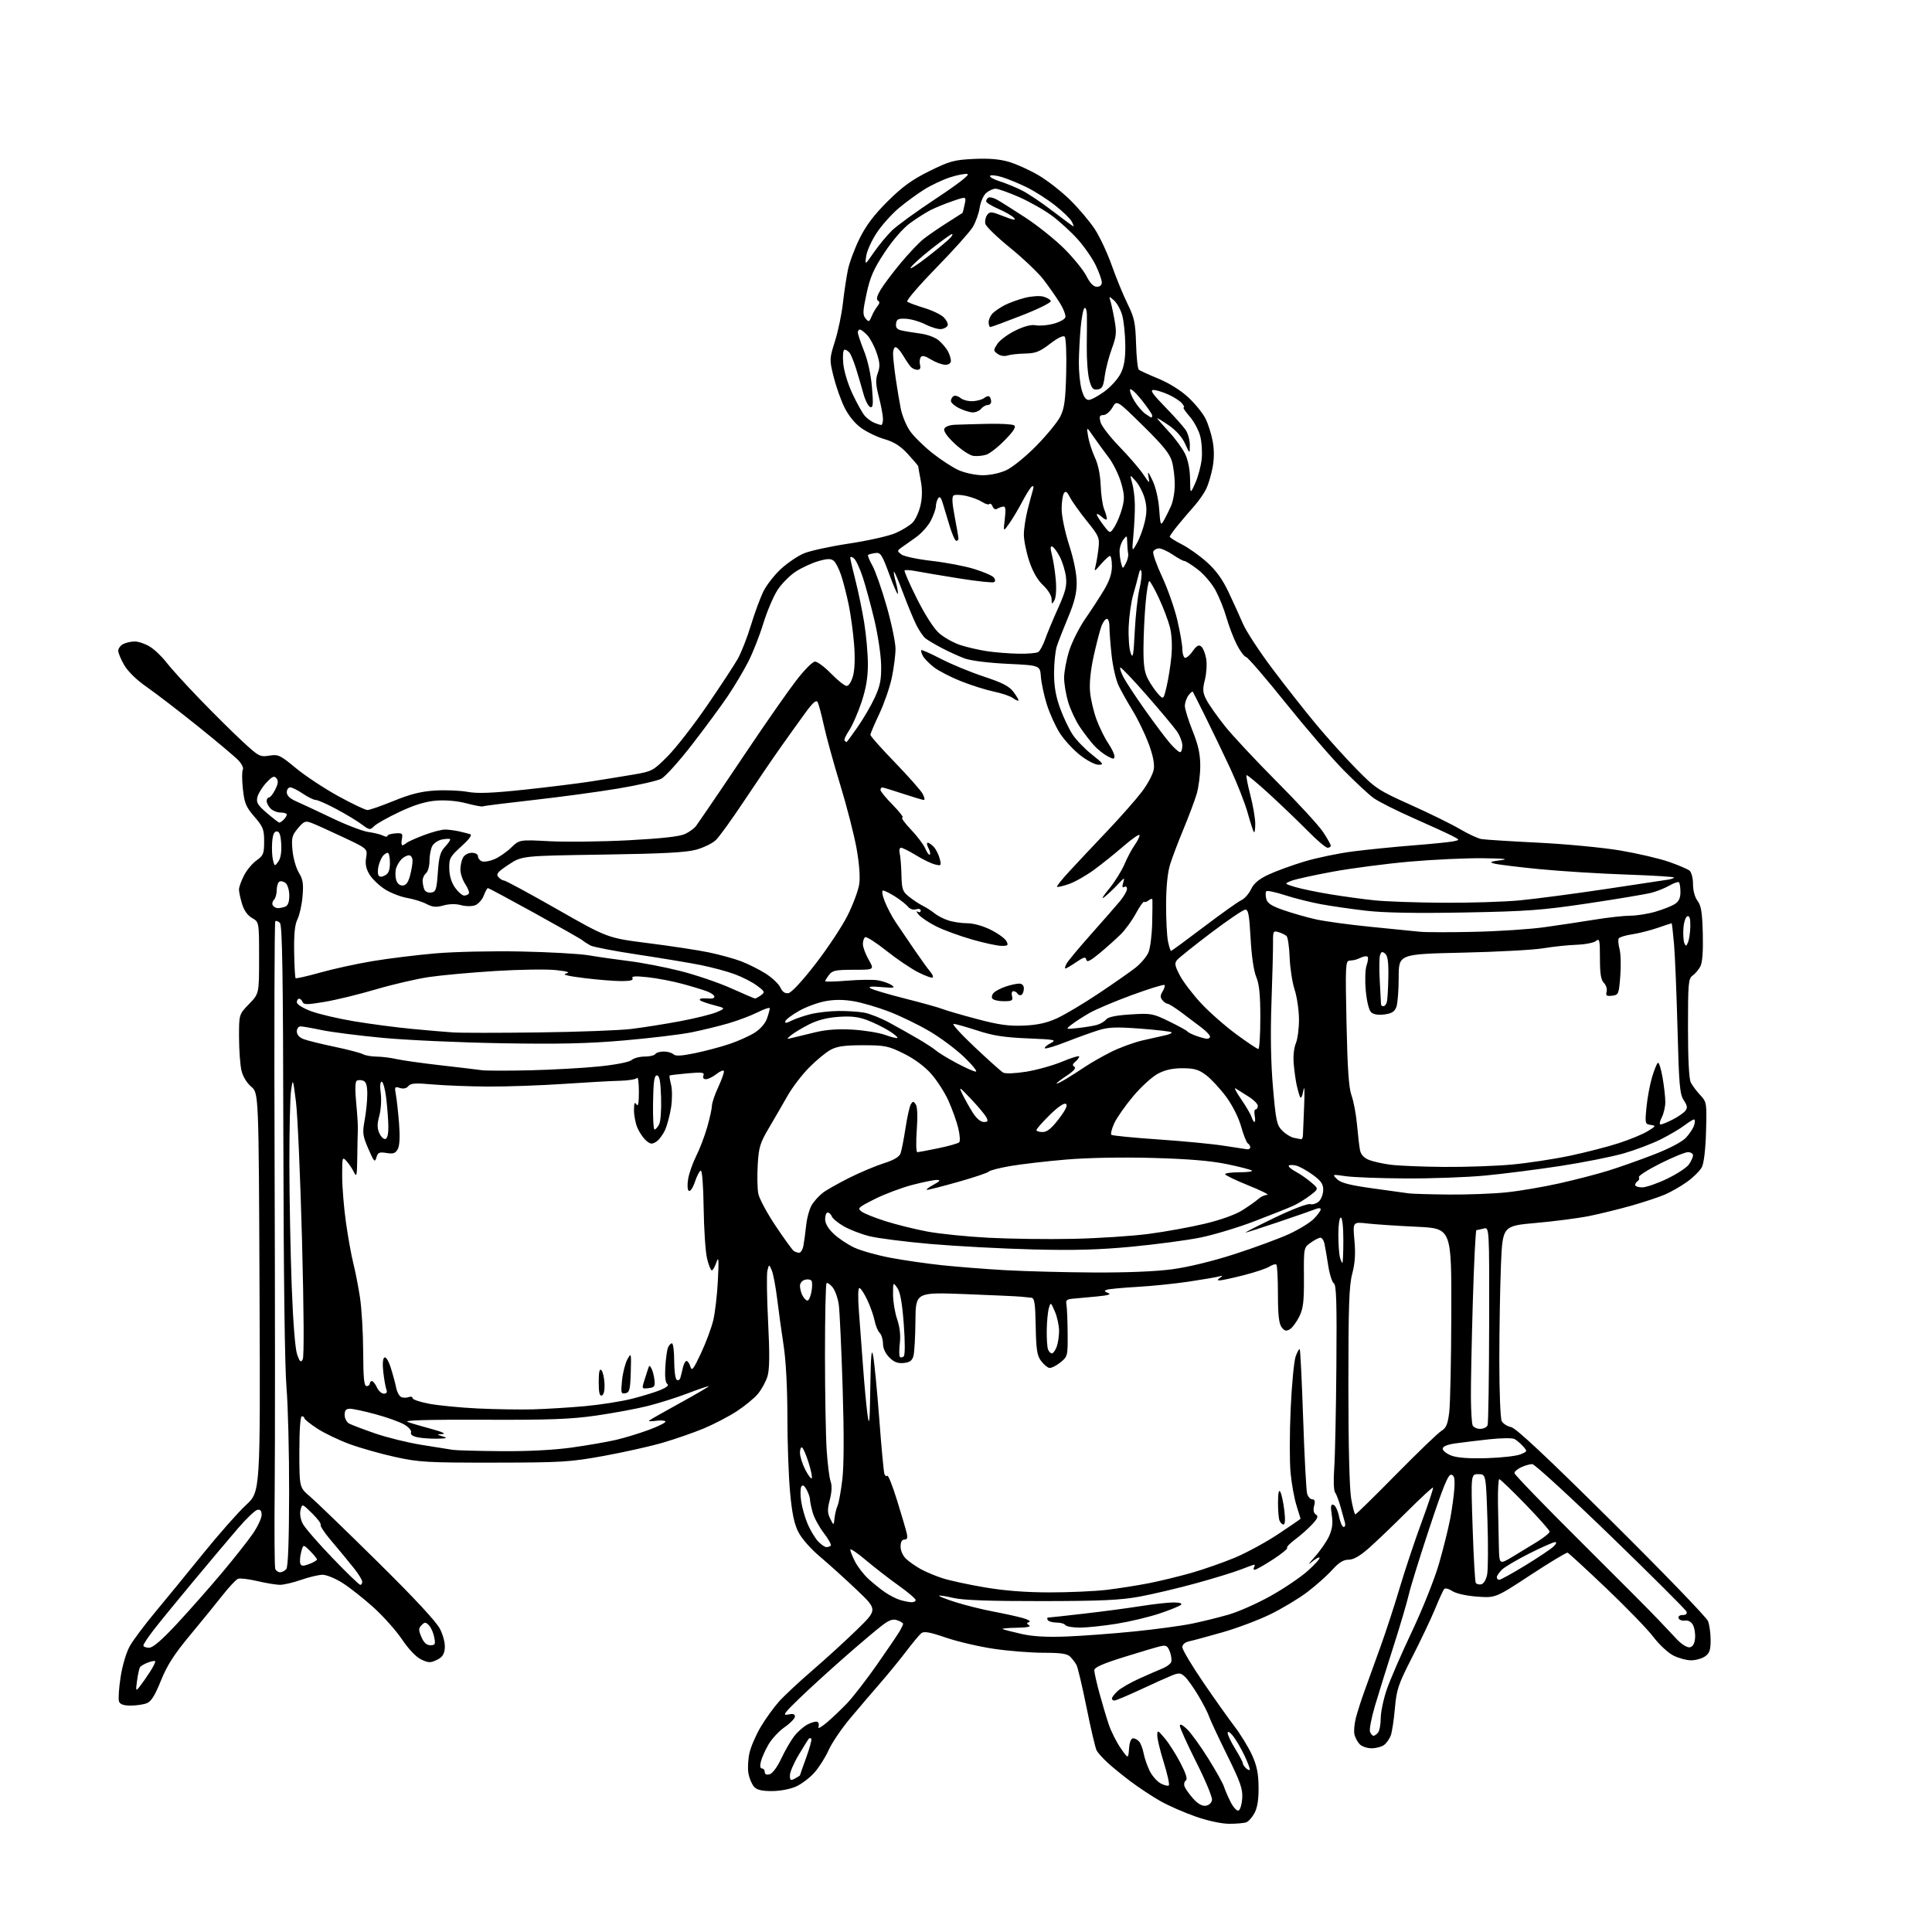 <?xml version="1.0" encoding="UTF-8" standalone="no"?>
<svg 
  version="1.1" 
  xmlns="http://www.w3.org/2000/svg" 
  xmlns:xlink="http://www.w3.org/1999/xlink" 
  xmlns:svg="http://www.w3.org/2000/svg"
  xmlns:rdf="http://www.w3.org/1999/02/22-rdf-syntax-ns#"
  xmlns:cc="http://creativecommons.org/ns#"
  xmlns:dc="http://purl.org/dc/elements/1.1/"
  viewBox="0 0 768 768"
  width="768"
  height="768"
>
<style>svg {background-color: white; }</style>"
<path stroke="none" fill="black" fill-rule="evenodd" d="M488.67,724.99C485.60,724.98 480.18,723.82 475.34,722.13C470.85,720.57 464.55,717.81 461.34,716.00C458.13,714.19 452.80,710.68 449.50,708.20C446.20,705.72 442.00,702.29 440.17,700.59C438.34,698.89 436.43,696.76 435.93,695.85C435.44,694.94 433.64,687.31 431.95,678.90C430.25,670.49 428.45,662.84 427.94,661.88C427.43,660.93 426.30,659.45 425.44,658.58C424.23,657.37 421.72,657.00 414.81,657.00C409.83,657.00 400.97,656.30 395.13,655.44C389.28,654.58 380.69,652.58 376.04,650.99C369.50,648.75 367.27,648.36 366.20,649.25C365.43,649.89 362.74,653.13 360.21,656.45C357.69,659.78 353.07,665.42 349.96,669.00C346.84,672.58 341.46,678.88 338.01,683.00C334.55,687.12 330.68,692.82 329.42,695.65C328.15,698.48 325.63,702.49 323.81,704.56C322.00,706.62 318.71,709.13 316.51,710.14C314.19,711.19 310.14,711.97 306.90,711.98C302.82,711.99 300.89,711.53 299.74,710.25C298.88,709.29 297.88,706.92 297.52,705.00C297.17,703.08 297.34,699.41 297.92,696.85C298.49,694.30 300.54,689.57 302.47,686.35C304.39,683.13 307.66,678.62 309.74,676.31C311.81,674.01 317.77,668.45 323.00,663.95C328.23,659.45 336.17,652.20 340.66,647.82C348.82,639.87 348.82,639.87 340.66,632.09C336.17,627.81 329.59,621.86 326.04,618.87C322.26,615.69 318.66,611.59 317.34,608.97C315.69,605.71 314.80,601.39 314.05,593.00C313.47,586.67 313.00,573.17 313.00,563.00C312.99,551.80 312.41,540.75 311.52,535.00C310.72,529.77 309.56,521.45 308.96,516.50C308.36,511.55 307.38,506.38 306.80,505.00C305.72,502.50 305.72,502.50 305.07,505.00C304.71,506.38 304.83,515.55 305.33,525.38C305.99,538.31 305.92,544.32 305.09,547.09C304.46,549.19 302.73,552.36 301.24,554.13C299.75,555.90 295.92,559.03 292.73,561.09C289.55,563.15 283.67,566.20 279.66,567.87C275.66,569.53 268.36,572.07 263.44,573.50C258.52,574.94 247.97,577.30 240.00,578.75C226.55,581.19 223.39,581.38 196.50,581.42C170.02,581.45 166.60,581.26 157.20,579.20C151.53,577.96 143.37,575.65 139.05,574.08C134.74,572.50 128.91,569.71 126.11,567.87C123.30,566.04 121.00,564.19 121.00,563.77C121.00,563.34 120.55,563.00 120.00,563.00C119.38,563.00 119.00,568.38 119.00,577.14C119.00,591.29 119.00,591.29 123.24,594.89C125.57,596.88 137.66,608.55 150.10,620.84C164.87,635.41 173.50,644.71 174.93,647.58C176.22,650.17 177.00,653.32 176.81,655.23C176.58,657.67 175.78,658.83 173.61,659.86C171.12,661.05 170.28,661.03 167.42,659.66C165.41,658.70 162.43,655.59 159.81,651.69C157.44,648.17 152.35,642.46 148.50,638.99C144.65,635.52 139.16,631.18 136.30,629.34C133.44,627.50 129.82,626.00 128.26,626.00C126.71,626.00 122.87,626.90 119.74,628.00C116.61,629.10 112.80,629.99 111.27,629.99C109.75,629.98 105.70,629.31 102.28,628.50C98.86,627.70 95.42,627.29 94.62,627.59C93.83,627.90 91.11,630.79 88.57,634.02C86.03,637.25 80.19,644.42 75.59,649.96C69.20,657.64 66.45,661.93 63.96,668.09C61.55,674.08 60.09,676.40 58.29,677.08C56.96,677.59 54.08,678.00 51.90,678.00C49.16,678.00 47.74,677.50 47.31,676.37C46.97,675.47 47.26,671.08 47.95,666.62C48.70,661.83 50.23,656.74 51.68,654.21C53.03,651.85 57.59,645.77 61.81,640.71C66.03,635.64 74.58,625.20 80.80,617.50C87.03,609.80 94.69,601.14 97.81,598.25C103.50,593.01 103.50,593.01 103.17,513.75C102.84,434.50 102.84,434.50 99.87,431.98C98.07,430.46 96.53,427.89 95.97,425.48C95.46,423.29 95.04,417.39 95.02,412.37C95.00,403.24 95.00,403.24 99.00,399.12C103.00,395.00 103.00,395.00 102.99,380.75C102.99,366.50 102.99,366.50 100.20,364.92C98.40,363.89 96.99,361.90 96.21,359.30C95.54,357.08 95.00,354.51 95.00,353.59C95.00,352.67 95.89,350.18 96.98,348.04C98.06,345.91 100.31,343.20 101.98,342.02C104.70,340.08 105.00,339.33 105.00,334.49C105.00,329.69 104.59,328.65 101.13,324.65C97.77,320.77 97.16,319.29 96.55,313.61C96.16,310.01 96.15,306.56 96.53,305.95C96.90,305.35 96.15,303.72 94.85,302.33C93.56,300.94 86.20,294.75 78.50,288.57C70.80,282.40 61.65,275.38 58.18,272.98C54.41,270.38 50.87,266.93 49.43,264.47C48.09,262.19 47.00,259.59 47.00,258.70C47.00,257.80 47.87,256.60 48.93,256.04C50.00,255.47 52.08,255.00 53.57,255.00C55.05,255.00 57.76,255.93 59.59,257.06C61.43,258.19 64.37,261.00 66.14,263.31C67.91,265.61 73.89,272.19 79.43,277.92C84.97,283.66 92.57,291.19 96.33,294.67C102.83,300.70 103.34,300.97 107.03,300.38C110.62,299.80 111.36,300.15 117.58,305.31C121.26,308.36 128.82,313.36 134.38,316.43C139.95,319.49 145.20,321.99 146.06,322.00C146.91,322.00 151.64,320.36 156.56,318.35C163.21,315.64 167.42,314.59 173.00,314.25C177.12,314.00 182.89,314.24 185.82,314.77C189.78,315.50 195.49,315.29 208.32,313.93C217.77,312.92 229.78,311.44 235.00,310.63C240.22,309.81 247.88,308.57 252.00,307.87C259.24,306.63 259.71,306.37 265.50,300.52C268.80,297.18 275.81,288.16 281.08,280.47C286.35,272.79 291.81,264.48 293.22,262.00C294.63,259.52 297.02,253.45 298.52,248.50C300.02,243.55 302.28,237.46 303.53,234.96C304.79,232.46 307.90,228.50 310.44,226.16C312.98,223.82 317.05,221.05 319.48,220.01C321.90,218.97 330.00,217.20 337.47,216.08C344.94,214.95 353.24,213.09 355.92,211.94C358.61,210.78 361.72,208.86 362.84,207.67C363.96,206.48 365.35,203.39 365.93,200.82C366.64,197.66 366.66,194.46 365.99,190.94C365.44,188.07 365.00,185.55 365.00,185.34C365.00,185.13 363.16,182.96 360.92,180.52C357.92,177.27 355.44,175.69 351.60,174.57C348.73,173.74 344.54,171.72 342.30,170.10C339.75,168.26 337.24,165.14 335.62,161.82C334.20,158.90 332.27,153.41 331.34,149.64C329.69,142.93 329.71,142.64 331.91,135.64C333.15,131.71 334.58,124.90 335.07,120.50C335.57,116.10 336.47,110.13 337.06,107.24C337.66,104.34 339.76,98.72 341.73,94.74C344.30,89.57 347.49,85.35 352.91,79.97C358.76,74.18 362.55,71.43 369.44,68.02C377.50,64.04 379.24,63.56 387.04,63.18C393.07,62.90 397.33,63.25 401.10,64.35C404.07,65.23 409.38,67.64 412.91,69.72C416.44,71.80 422.06,76.20 425.41,79.50C428.76,82.80 433.14,87.97 435.14,91.00C437.14,94.03 440.20,100.55 441.94,105.50C443.69,110.45 446.51,117.33 448.22,120.79C450.92,126.28 451.35,128.30 451.60,136.68C451.76,141.97 452.25,146.59 452.69,146.96C453.14,147.34 456.65,148.94 460.50,150.53C464.73,152.28 469.41,155.20 472.34,157.93C475.01,160.42 478.07,164.17 479.14,166.27C480.21,168.37 481.52,172.45 482.05,175.34C482.69,178.78 482.68,182.41 482.02,185.87C481.47,188.77 480.34,192.58 479.50,194.32C478.66,196.07 476.57,199.07 474.87,201.00C473.16,202.93 470.24,206.35 468.38,208.60C466.52,210.86 465.00,212.99 465.00,213.34C465.00,213.68 467.16,215.06 469.80,216.40C472.43,217.73 476.93,220.93 479.78,223.49C483.40,226.75 485.99,230.32 488.35,235.33C490.21,239.27 492.81,244.97 494.12,248.00C495.42,251.03 500.73,259.12 505.91,266.00C511.08,272.88 518.88,282.77 523.23,288.00C527.58,293.23 534.75,301.18 539.17,305.68C546.78,313.43 547.90,314.17 560.85,319.99C568.36,323.36 577.16,327.69 580.42,329.62C583.68,331.54 587.50,333.31 588.92,333.55C590.34,333.79 600.52,334.43 611.54,334.98C622.57,335.53 637.19,336.92 644.04,338.08C650.89,339.24 659.60,341.26 663.38,342.58C667.16,343.89 670.87,345.48 671.63,346.11C672.40,346.74 673.00,349.11 673.00,351.49C673.00,354.03 673.72,356.68 674.81,358.12C676.24,360.00 676.67,362.72 676.89,371.17C677.06,378.21 676.73,382.64 675.92,384.17C675.24,385.45 673.85,387.09 672.84,387.81C671.16,389.00 671.00,390.81 671.00,408.62C671.00,421.08 671.41,428.92 672.12,430.32C672.74,431.52 674.43,433.77 675.87,435.32C678.44,438.08 678.49,438.39 678.18,449.76C677.98,456.85 677.33,462.39 676.52,463.95C675.79,465.36 673.17,467.98 670.69,469.76C668.21,471.54 664.23,473.83 661.84,474.85C659.45,475.88 653.45,477.86 648.50,479.27C643.55,480.67 636.02,482.52 631.77,483.38C627.53,484.24 618.03,485.48 610.67,486.13C597.30,487.31 597.30,487.31 596.65,502.91C596.30,511.48 596.01,528.54 596.00,540.82C596.00,553.24 596.43,563.93 596.96,564.93C597.49,565.92 599.18,567.00 600.71,567.31C602.66,567.72 614.74,579.04 640.72,604.80C661.19,625.11 678.41,642.94 678.97,644.42C679.54,645.91 680.00,649.33 680.00,652.01C680.00,655.92 679.56,657.20 677.78,658.44C676.56,659.30 674.06,660.00 672.24,660.00C670.41,660.00 667.21,659.13 665.13,658.07C663.05,657.00 659.50,653.70 657.25,650.72C655.01,647.74 646.60,639.05 638.56,631.40C630.53,623.76 623.60,617.38 623.15,617.22C622.70,617.07 616.07,621.06 608.42,626.08C594.50,635.22 594.50,635.22 587.18,634.68C582.86,634.36 578.83,633.46 577.33,632.48C575.93,631.56 574.47,631.19 574.07,631.66C573.68,632.12 572.07,635.65 570.49,639.50C568.91,643.35 564.83,651.96 561.42,658.63C555.80,669.63 555.16,671.53 554.49,679.13C554.09,683.73 553.34,688.59 552.84,689.92C552.33,691.25 551.15,692.92 550.21,693.64C549.27,694.35 547.07,694.95 545.32,694.97C543.57,694.99 541.44,694.29 540.57,693.43C539.71,692.57 538.74,690.83 538.43,689.56C538.11,688.30 538.36,685.30 538.98,682.88C539.61,680.47 541.18,675.58 542.48,672.00C543.78,668.42 546.62,660.55 548.80,654.50C550.98,648.45 554.41,637.93 556.42,631.13C558.44,624.33 562.32,612.67 565.06,605.23C567.80,597.79 569.87,591.53 569.66,591.33C569.45,591.12 564.83,595.39 559.39,600.82C553.95,606.24 547.12,612.78 544.22,615.34C540.57,618.56 538.05,620.00 536.08,620.00C534.01,620.00 532.21,621.13 529.51,624.12C527.46,626.39 523.02,630.34 519.64,632.90C516.25,635.46 509.66,639.42 504.99,641.70C500.32,643.98 491.77,647.20 486.00,648.85C480.23,650.50 474.26,652.12 472.75,652.44C471.02,652.82 470.00,653.69 470.00,654.80C470.00,655.76 473.67,661.94 478.16,668.53C482.65,675.11 488.30,683.08 490.71,686.24C493.13,689.40 496.25,694.50 497.66,697.57C499.60,701.82 500.24,704.88 500.30,710.33C500.36,715.20 499.85,718.50 498.73,720.63C497.82,722.35 496.35,724.04 495.46,724.38C494.56,724.72 491.51,724.99 488.67,724.99zM492.30,719.74C492.96,719.52 493.63,717.34 493.80,714.89C494.05,711.12 493.12,708.47 487.69,697.46C484.17,690.32 480.95,683.43 480.55,682.15C480.14,680.87 478.25,677.21 476.35,674.02C474.45,670.83 472.03,667.43 470.97,666.47C469.29,664.95 468.65,664.90 465.78,666.05C463.97,666.78 458.33,669.31 453.24,671.69C448.15,674.06 443.54,676.00 442.99,676.00C442.45,676.00 442.00,675.63 442.00,675.17C442.00,674.72 443.01,673.40 444.25,672.24C445.49,671.08 449.43,668.81 453.00,667.21C456.57,665.61 460.75,663.79 462.28,663.16C463.81,662.53 465.29,661.42 465.57,660.68C465.85,659.95 465.61,658.10 465.03,656.57C464.12,654.20 463.57,653.88 461.23,654.42C459.73,654.77 453.21,656.70 446.75,658.72C438.27,661.37 435.00,662.83 435.00,663.96C435.00,664.83 435.91,668.91 437.03,673.02C438.15,677.13 439.82,682.75 440.75,685.50C441.67,688.25 443.80,692.47 445.46,694.88C448.50,699.25 448.50,699.25 448.81,695.13C449.00,692.53 449.60,691.00 450.44,691.00C451.16,691.00 452.26,691.61 452.87,692.35C453.49,693.09 454.28,695.22 454.64,697.10C455.00,698.97 456.08,702.09 457.05,704.03C458.02,705.98 459.98,708.19 461.41,708.95C462.83,709.71 464.28,710.05 464.63,709.71C464.97,709.36 464.08,705.28 462.63,700.64C461.18,696.00 460.01,691.15 460.03,689.85C460.05,687.63 460.22,687.70 463.01,691.00C464.63,692.92 467.43,697.32 469.23,700.77C471.46,705.05 472.15,707.28 471.39,707.77C470.77,708.17 470.55,709.25 470.89,710.17C471.22,711.08 472.77,713.25 474.31,714.98C476.17,717.05 477.87,718.02 479.31,717.81C480.61,717.63 481.62,716.68 481.79,715.49C481.95,714.38 479.14,707.63 475.54,700.49C471.95,693.35 469.01,686.85 469.01,686.06C469.00,685.12 469.99,685.58 471.88,687.38C473.46,688.90 477.25,694.14 480.29,699.02C483.34,703.90 486.15,708.93 486.54,710.20C486.94,711.46 488.12,714.22 489.18,716.32C490.24,718.41 491.65,719.95 492.30,719.74zM316.00,707.00C317.10,706.41 318.00,705.83 318.00,705.71C318.00,705.59 319.13,702.38 320.51,698.58C321.88,694.79 322.78,691.45 322.51,691.17C322.23,690.89 321.81,690.86 321.57,691.10C321.33,691.33 319.53,694.20 317.57,697.46C315.61,700.72 314.00,704.44 314.00,705.73C314.00,707.76 314.26,707.93 316.00,707.00zM305.93,705.31C307.06,705.01 308.97,702.45 310.52,699.15C311.98,696.04 314.29,692.04 315.64,690.25C317.00,688.46 319.44,686.30 321.08,685.46C322.72,684.61 324.48,684.18 324.99,684.49C325.50,684.81 325.66,685.73 325.34,686.55C325.03,687.36 326.51,686.56 328.64,684.76C330.76,682.97 334.43,679.48 336.80,677.00C339.16,674.52 344.56,667.53 348.80,661.46C353.03,655.40 357.06,649.44 357.75,648.23C358.44,647.02 359.00,645.78 359.00,645.48C359.00,645.18 357.99,644.56 356.75,644.10C355.05,643.47 353.66,643.90 351.00,645.86C349.08,647.28 342.55,652.77 336.50,658.07C330.45,663.36 322.12,670.94 318.00,674.91C311.68,681.00 310.93,682.04 313.25,681.55C315.21,681.13 316.00,681.36 316.00,682.34C316.00,683.11 314.17,685.00 311.94,686.54C309.70,688.09 306.81,691.19 305.51,693.43C304.20,695.67 302.83,698.74 302.46,700.25C302.03,702.00 302.19,703.00 302.89,703.00C303.50,703.00 304.00,703.63 304.00,704.41C304.00,705.30 304.70,705.63 305.93,705.31zM496.79,703.55C497.02,703.32 496.07,700.74 494.67,697.81C493.28,694.89 491.22,691.38 490.09,690.00C488.86,688.49 488.04,688.05 488.02,688.89C488.01,689.65 489.35,692.47 491.00,695.15C492.65,697.84 494.00,700.38 494.00,700.82C494.00,701.25 494.53,702.13 495.18,702.78C495.83,703.43 496.56,703.78 496.79,703.55zM545.98,690.00C546.41,690.00 547.22,689.44 547.79,688.75C548.37,688.06 548.85,685.47 548.86,683.00C548.88,680.52 549.97,675.35 551.30,671.50C552.63,667.65 557.12,657.30 561.29,648.50C565.48,639.65 570.27,627.66 572.00,621.67C573.72,615.71 575.74,607.61 576.49,603.67C577.23,599.72 577.98,594.25 578.14,591.51C578.37,587.64 578.08,586.45 576.89,586.22C575.70,585.99 573.72,590.82 568.28,607.21C564.40,618.92 560.66,630.98 559.98,634.00C559.29,637.02 556.57,646.25 553.92,654.50C551.28,662.75 547.96,673.40 546.55,678.16C545.15,682.92 544.27,687.53 544.60,688.41C544.94,689.28 545.56,690.00 545.98,690.00zM55.48,670.50C56.36,669.40 58.21,666.76 59.59,664.63C60.97,662.51 61.91,660.58 61.69,660.35C61.46,660.13 60.13,660.38 58.74,660.91C57.34,661.44 55.94,662.28 55.63,662.78C55.33,663.28 54.81,665.67 54.48,668.10C53.92,672.26 53.97,672.39 55.48,670.50zM59.25,655.00C60.81,655.00 64.26,652.02 70.50,645.31C75.45,639.97 83.49,630.86 88.36,625.06C93.23,619.25 98.75,612.26 100.61,609.51C102.47,606.77 104.00,603.48 104.00,602.19C104.00,600.54 103.51,599.95 102.32,600.18C101.40,600.35 97.91,603.68 94.57,607.57C91.23,611.45 83.33,620.84 77.00,628.43C70.67,636.02 63.59,644.69 61.25,647.70C58.91,650.71 57.00,653.59 57.00,654.09C57.00,654.59 58.01,655.00 59.25,655.00zM671.73,654.82C672.90,654.60 673.61,653.40 673.81,651.29C673.98,649.53 673.61,647.15 673.00,645.99C672.29,644.68 671.09,644.01 669.78,644.20C668.63,644.36 667.49,643.94 667.26,643.25C667.01,642.52 667.68,642.00 668.89,642.00C670.21,642.00 670.75,641.51 670.41,640.64C670.13,639.89 656.59,626.39 640.34,610.64C624.08,594.89 610.02,582.00 609.09,582.00C608.16,582.00 606.19,582.56 604.71,583.25C603.23,583.94 602.01,584.98 602.01,585.57C602.00,586.16 613.97,598.54 628.59,613.07C643.22,627.61 657.05,641.51 659.34,643.98C661.63,646.44 664.95,649.96 666.73,651.80C668.58,653.72 670.71,655.01 671.73,654.82zM171.08,654.00C172.99,654.00 173.17,653.62 172.60,650.76C172.25,648.98 171.29,646.86 170.48,646.05C169.18,644.75 168.83,644.75 167.57,646.04C166.34,647.29 166.33,647.96 167.52,650.75C168.48,652.99 169.58,654.00 171.08,654.00zM424.00,650.54C430.32,650.29 442.48,649.38 451.00,648.52C459.52,647.66 469.88,646.25 474.00,645.39C478.12,644.53 484.65,642.92 488.50,641.80C492.35,640.69 499.83,637.36 505.13,634.40C510.42,631.44 517.08,626.94 519.92,624.38C522.76,621.83 524.83,619.50 524.54,619.20C524.24,618.90 522.76,619.74 521.25,621.06C519.74,622.38 520.32,621.45 522.55,618.98C524.78,616.52 527.38,612.76 528.34,610.63C529.62,607.79 529.90,605.55 529.41,602.25C528.87,598.68 529.02,597.84 530.10,598.20C530.85,598.45 531.84,600.53 532.29,602.83C532.75,605.12 533.57,607.00 534.13,607.00C534.68,607.00 534.91,606.21 534.63,605.25C534.35,604.29 533.57,601.48 532.89,599.00C532.21,596.52 531.23,593.94 530.71,593.25C530.17,592.55 530.03,588.42 530.37,583.75C530.70,579.21 531.09,560.97 531.23,543.21C531.44,517.86 531.23,510.76 530.22,510.14C529.52,509.70 528.50,506.46 527.96,502.92C527.42,499.39 526.75,495.49 526.47,494.25C526.19,493.01 525.48,492.00 524.89,492.00C524.29,492.00 522.56,492.89 521.03,493.98C518.26,495.95 518.26,495.96 518.33,507.73C518.39,517.49 518.07,520.17 516.45,523.43C515.38,525.59 513.69,527.84 512.69,528.43C511.26,529.27 510.58,529.09 509.44,527.56C508.39,526.14 508.00,522.61 508.00,514.48C508.00,508.35 507.72,503.06 507.39,502.72C507.05,502.38 505.81,502.72 504.64,503.48C503.46,504.24 498.83,505.79 494.33,506.93C489.84,508.07 485.57,508.99 484.83,508.98C483.83,508.97 483.87,508.71 485.00,507.92C486.22,507.07 486.12,506.97 484.50,507.42C483.40,507.73 478.02,508.65 472.54,509.47C467.06,510.29 457.84,511.23 452.04,511.56C446.24,511.89 440.82,512.40 440.00,512.69C438.81,513.10 438.92,513.38 440.50,513.98C441.91,514.52 440.57,514.93 436.00,515.37C432.43,515.72 428.15,516.11 426.50,516.25C424.08,516.45 423.58,516.89 423.92,518.50C424.14,519.60 424.36,524.71 424.40,529.86C424.47,539.07 424.42,539.25 421.48,541.62C419.84,542.94 417.87,543.90 417.11,543.76C416.34,543.62 414.86,542.35 413.81,540.95C412.25,538.86 411.88,536.43 411.71,527.21C411.54,518.07 411.22,515.98 410.00,515.87C409.18,515.80 407.38,515.62 406.00,515.46C404.62,515.31 394.61,514.85 383.75,514.43C364.00,513.68 364.00,513.68 363.90,525.09C363.85,531.37 363.49,537.62 363.11,539.00C362.59,540.90 361.65,541.58 359.23,541.81C356.88,542.04 355.37,541.46 353.52,539.61C351.96,538.05 351.00,535.96 351.00,534.12C351.00,532.48 350.40,530.55 349.67,529.82C348.94,529.09 348.04,526.92 347.67,525.00C347.30,523.07 345.99,519.36 344.76,516.75C343.53,514.14 342.12,512.00 341.61,512.00C341.08,512.00 341.00,515.80 341.43,521.25C341.82,526.34 342.58,536.35 343.09,543.50C343.61,550.65 344.41,559.20 344.87,562.50C345.56,567.42 345.75,565.45 345.96,551.50C346.16,538.65 346.43,535.58 347.08,538.90C347.56,541.33 348.65,552.58 349.51,563.90C350.36,575.23 351.28,585.13 351.56,585.89C351.83,586.66 352.34,586.99 352.70,586.63C353.07,586.27 354.79,590.59 356.54,596.24C358.29,601.88 360.02,607.74 360.38,609.25C360.88,611.33 360.67,612.00 359.52,612.00C358.52,612.00 358.00,612.96 358.00,614.83C358.00,616.47 358.94,618.52 360.25,619.73C361.49,620.87 364.07,622.68 366.00,623.74C367.93,624.81 371.75,626.42 374.50,627.32C377.25,628.23 384.83,629.88 391.35,630.99C399.39,632.35 407.75,633.00 417.38,633.00C425.17,633.00 435.37,632.54 440.03,631.98C444.69,631.41 452.10,630.25 456.50,629.39C460.90,628.53 468.54,626.68 473.48,625.28C478.41,623.87 486.23,621.14 490.85,619.21C495.47,617.28 503.25,613.05 508.13,609.81C513.01,606.57 517.00,603.83 516.99,603.71C516.98,603.60 516.26,601.25 515.39,598.50C514.51,595.75 513.45,589.91 513.03,585.53C512.60,581.15 512.62,569.68 513.06,560.03C513.50,550.39 514.39,541.01 515.04,539.20C515.70,537.38 516.43,536.09 516.67,536.33C516.90,536.57 517.52,549.08 518.03,564.13C518.54,579.18 519.25,592.51 519.60,593.75C519.95,594.99 520.86,596.00 521.64,596.00C522.65,596.00 522.86,596.73 522.38,598.61C521.95,600.33 522.20,601.50 523.10,602.06C524.17,602.72 523.83,603.58 521.48,606.08C519.84,607.83 516.83,610.49 514.78,612.00C512.74,613.50 511.33,615.00 511.65,615.31C511.97,615.63 509.41,617.72 505.96,619.95C502.51,622.18 499.28,624.00 498.79,624.00C498.29,624.00 498.16,623.55 498.50,623.00C498.84,622.45 498.88,622.00 498.60,622.00C498.31,622.00 495.91,622.85 493.27,623.89C490.62,624.94 482.62,627.40 475.48,629.36C468.34,631.32 458.23,633.72 453.00,634.68C445.37,636.08 437.69,636.44 414.00,636.46C393.53,636.49 382.85,636.11 379.10,635.23C376.14,634.53 373.54,634.13 373.33,634.33C373.13,634.54 376.10,635.70 379.93,636.91C383.76,638.12 390.41,639.77 394.70,640.59C398.99,641.40 404.30,642.56 406.50,643.17C408.70,643.78 409.89,644.50 409.14,644.76C407.99,645.17 407.99,645.38 409.14,646.11C409.99,646.65 408.07,647.00 404.00,647.06C400.43,647.12 397.99,647.36 398.59,647.61C399.19,647.86 402.57,648.72 406.09,649.52C410.53,650.53 416.04,650.85 424.00,650.54zM429.31,647.00C426.45,647.00 423.84,646.55 423.50,646.00C423.16,645.45 421.59,645.00 420.00,645.00C418.41,645.00 416.84,644.55 416.50,644.00C416.16,643.45 416.25,643.00 416.69,643.00C417.14,643.00 423.57,642.30 431.00,641.44C438.43,640.59 448.55,639.24 453.50,638.45C458.45,637.66 464.28,637.01 466.45,637.00C468.91,637.00 470.04,637.35 469.45,637.93C468.93,638.45 465.09,640.01 460.92,641.40C456.75,642.80 449.10,644.62 443.92,645.46C438.74,646.30 432.16,646.99 429.31,647.00zM362.25,636.91C363.21,636.96 364.00,636.57 364.00,636.05C364.00,635.53 360.96,632.94 357.25,630.30C353.54,627.67 347.69,623.13 344.25,620.23C340.81,617.32 338.00,615.43 338.00,616.01C338.00,616.60 338.86,618.75 339.91,620.79C340.96,622.83 343.33,625.89 345.16,627.59C347.00,629.29 349.98,631.70 351.79,632.94C353.60,634.18 356.30,635.56 357.79,636.01C359.28,636.46 361.29,636.87 362.25,636.91zM143.21,630.00C143.65,630.00 144.00,629.44 143.99,628.75C143.98,628.06 142.52,625.68 140.74,623.45C138.96,621.23 136.95,618.75 136.27,617.95C135.60,617.15 133.23,614.33 131.01,611.67C128.79,609.02 127.19,606.51 127.45,606.09C127.71,605.67 126.16,603.61 124.01,601.51C120.11,597.70 120.11,597.70 119.47,600.24C119.10,601.75 119.45,603.97 120.34,605.69C121.17,607.30 126.48,613.42 132.14,619.30C137.80,625.19 142.78,630.00 143.21,630.00zM588.80,629.80C589.74,629.62 590.73,628.01 591.15,625.99C591.55,624.07 591.61,614.29 591.28,604.25C590.69,586.00 590.69,586.00 587.69,586.00C584.69,586.00 584.69,586.00 585.39,607.17C585.77,618.81 586.33,628.73 586.64,629.22C586.94,629.71 587.91,629.97 588.80,629.80zM595.99,628.00C596.53,628.00 601.14,625.45 606.24,622.34C611.33,619.22 616.39,615.85 617.47,614.84C618.62,613.77 618.93,613.00 618.20,613.00C617.52,613.00 612.91,615.03 607.96,617.52C603.01,620.01 598.07,622.93 596.98,624.02C595.89,625.11 595.00,626.45 595.00,627.00C595.00,627.55 595.44,628.00 595.99,628.00zM111.35,625.00C112.12,625.00 113.23,624.42 113.82,623.72C114.51,622.89 114.90,612.36 114.93,593.47C114.96,577.54 114.49,558.65 113.88,551.50C113.20,543.51 112.72,505.65 112.64,453.30C112.53,387.24 112.22,367.82 111.27,366.87C110.59,366.19 109.76,365.91 109.43,366.24C109.09,366.58 108.97,410.42 109.16,463.67C109.35,516.93 109.36,574.40 109.20,591.40C109.03,608.39 109.13,622.90 109.42,623.65C109.70,624.39 110.57,625.00 111.35,625.00zM122.94,621.72C124.62,621.08 126.00,620.27 126.00,619.92C126.00,619.56 124.77,618.05 123.27,616.55C120.54,613.82 120.54,613.82 119.71,617.03C119.25,618.80 119.11,620.83 119.38,621.56C119.78,622.60 120.52,622.63 122.94,621.72zM601.25,618.84C604.14,617.11 608.64,614.37 611.25,612.75C613.86,611.12 616.00,609.36 616.00,608.84C616.00,608.32 611.66,603.42 606.35,597.95C601.04,592.48 596.38,588.00 596.00,588.00C595.62,588.00 595.38,592.39 595.47,597.75C595.56,603.11 595.72,610.76 595.82,614.74C596.00,621.98 596.00,621.98 601.25,618.84zM328.51,615.00C329.15,615.00 329.93,614.73 330.26,614.41C330.58,614.08 329.33,611.82 327.46,609.39C325.60,606.95 323.62,603.28 323.05,601.23C322.48,599.18 321.99,596.83 321.97,596.00C321.95,595.17 321.33,593.43 320.61,592.11C319.69,590.47 319.06,590.10 318.54,590.94C318.13,591.60 318.10,594.25 318.48,596.82C318.86,599.39 320.05,603.52 321.13,605.99C322.21,608.46 324.05,611.49 325.22,612.74C326.39,613.98 327.87,615.00 328.51,615.00zM331.74,603.50C331.92,601.85 332.47,599.60 332.96,598.50C333.45,597.40 334.30,592.67 334.85,588.00C335.49,582.50 335.53,569.61 334.96,551.50C334.47,536.10 333.79,521.36 333.44,518.74C333.09,516.13 331.99,512.98 330.99,511.74C329.99,510.51 328.89,509.78 328.56,510.11C328.22,510.45 327.94,523.28 327.94,538.61C327.95,553.95 328.25,571.00 328.62,576.50C328.98,582.00 329.69,587.60 330.19,588.93C330.77,590.50 330.66,593.06 329.87,596.14C328.86,600.06 328.89,601.42 330.03,603.71C331.41,606.50 331.41,606.50 331.74,603.50zM510.22,606.00C509.67,606.00 508.94,605.29 508.61,604.42C508.27,603.55 508.01,600.29 508.03,597.17C508.05,593.45 508.36,592.02 508.93,593.00C509.41,593.83 510.13,597.09 510.52,600.25C510.97,603.92 510.87,606.00 510.22,606.00zM538.77,602.00C539.07,602.00 546.34,594.88 554.91,586.17C563.49,577.46 571.59,569.66 572.93,568.84C574.88,567.65 575.50,566.18 576.09,561.43C576.50,558.17 576.87,540.38 576.92,521.90C577.00,488.31 577.00,488.31 563.25,487.66C555.69,487.31 546.85,486.72 543.62,486.36C537.74,485.69 537.74,485.69 538.41,493.10C538.89,498.42 538.64,502.13 537.54,506.30C536.28,511.04 536.00,519.16 536.00,550.72C536.00,574.37 536.43,591.79 537.10,595.67C537.71,599.15 538.46,602.00 538.77,602.00zM322.68,587.65C322.98,587.36 322.43,584.60 321.46,581.52C320.50,578.45 319.32,575.70 318.85,575.41C318.38,575.12 318.00,576.05 318.00,577.48C318.00,578.91 318.93,581.91 320.07,584.14C321.21,586.37 322.38,587.95 322.68,587.65zM591.00,579.64C596.77,579.47 602.80,578.79 604.38,578.14C607.22,576.97 607.24,576.92 605.39,574.88C604.36,573.74 602.84,572.46 602.01,572.02C601.18,571.58 596.67,571.63 592.00,572.14C587.33,572.65 581.25,573.39 578.50,573.78C575.20,574.26 573.50,574.98 573.50,575.91C573.50,576.69 575.08,577.91 577.00,578.64C579.32,579.51 584.03,579.85 591.00,579.64zM199.22,576.86C209.72,576.95 220.13,576.42 227.22,575.43C233.42,574.56 241.31,573.20 244.75,572.40C248.19,571.61 254.15,569.79 257.99,568.37C261.84,566.94 264.78,565.45 264.53,565.05C264.29,564.66 262.61,564.54 260.79,564.79C258.98,565.05 257.73,565.02 258.00,564.73C258.27,564.44 263.90,561.24 270.50,557.62C277.10,553.99 282.15,551.02 281.72,551.02C281.29,551.01 277.46,552.32 273.22,553.94C268.97,555.56 261.90,557.79 257.50,558.90C253.10,560.01 243.88,561.72 237.00,562.71C226.83,564.17 218.43,564.48 192.00,564.37C170.28,564.29 160.33,564.57 162.00,565.21C163.38,565.74 167.65,567.01 171.50,568.03C175.53,569.10 177.44,569.96 176.00,570.04C173.50,570.20 173.50,570.20 176.00,571.00C178.06,571.66 177.68,571.82 173.88,571.90C171.33,571.96 167.82,571.71 166.07,571.36C164.03,570.96 163.07,570.26 163.39,569.43C163.67,568.70 162.50,567.32 160.69,566.27C158.94,565.25 153.85,563.42 149.38,562.21C144.91,560.99 140.30,560.00 139.13,560.00C137.53,560.00 137.00,560.62 137.00,562.46C137.00,563.82 137.81,565.37 138.81,565.90C139.81,566.43 144.44,568.19 149.12,569.81C153.79,571.43 162.09,573.47 167.56,574.35C173.03,575.23 178.62,576.12 180.00,576.34C181.38,576.55 190.02,576.79 199.22,576.86zM588.36,568.00C589.70,568.00 591.04,567.35 591.34,566.56C591.64,565.76 591.92,547.71 591.96,526.44C592.03,487.76 592.03,487.76 589.77,488.37C588.52,488.70 587.23,488.98 586.90,488.99C586.57,488.99 585.93,501.94 585.46,517.75C585.00,533.56 584.66,550.67 584.71,555.76C584.76,560.86 585.05,565.70 585.37,566.51C585.68,567.33 587.03,568.00 588.36,568.00zM212.00,560.24C217.22,560.09 226.45,559.52 232.50,558.97C238.55,558.42 246.94,557.11 251.14,556.05C255.34,554.99 260.51,553.40 262.63,552.51C265.01,551.52 266.02,550.63 265.29,550.18C264.54,549.71 264.24,547.32 264.47,543.48C264.66,540.19 265.13,536.71 265.51,535.75C265.90,534.79 266.62,534.00 267.11,534.00C267.60,534.00 268.00,537.12 268.00,540.94C268.00,544.76 268.45,548.16 269.01,548.50C269.56,548.85 270.20,548.54 270.42,547.81C270.65,547.09 271.10,545.26 271.44,543.75C271.77,542.24 272.43,541.00 272.90,541.00C273.38,541.00 274.07,542.01 274.44,543.25C275.00,545.16 275.64,544.35 278.62,538.00C280.56,533.88 282.75,528.02 283.49,525.00C284.24,521.98 285.08,514.77 285.37,509.00C285.79,500.60 285.68,499.15 284.80,501.75C284.20,503.54 283.37,505.00 282.96,505.00C282.54,505.00 281.69,502.86 281.06,500.25C280.43,497.64 279.83,488.64 279.71,480.26C279.59,471.32 279.11,465.14 278.56,465.32C278.05,465.49 277.00,467.51 276.23,469.82C275.46,472.13 274.39,473.74 273.84,473.40C273.27,473.05 273.14,471.08 273.55,468.65C273.93,466.37 275.38,462.25 276.76,459.51C278.15,456.76 280.12,451.59 281.14,448.01C282.16,444.43 283.00,440.60 283.01,439.50C283.02,438.40 284.15,435.06 285.54,432.09C286.92,429.11 287.92,426.27 287.76,425.77C287.59,425.27 286.27,425.79 284.82,426.93C283.37,428.07 281.48,429.00 280.62,429.00C279.66,429.00 279.28,428.44 279.63,427.53C280.10,426.29 279.12,426.15 273.35,426.67C269.58,427.00 266.36,427.39 266.19,427.53C266.02,427.67 266.28,429.29 266.75,431.13C267.23,432.97 267.25,436.96 266.80,439.99C266.35,443.02 265.28,447.10 264.43,449.05C263.58,451.00 261.96,453.17 260.84,453.87C259.13,454.94 258.49,454.85 256.77,453.32C255.64,452.32 254.11,450.05 253.36,448.28C252.61,446.51 252.01,443.36 252.02,441.28C252.03,438.47 252.28,437.89 253.00,439.00C253.68,440.05 253.97,438.56 253.97,434.00C253.97,430.43 253.64,427.95 253.23,428.50C252.83,429.05 249.80,429.55 246.50,429.62C243.20,429.69 233.07,430.25 224.00,430.87C214.93,431.49 201.43,431.96 194.00,431.92C186.57,431.88 176.68,431.50 172.00,431.08C165.14,430.46 163.27,430.59 162.32,431.75C161.56,432.67 160.36,432.93 158.94,432.48C156.90,431.83 156.79,432.03 157.37,435.14C157.71,436.99 158.28,442.13 158.63,446.57C159.04,451.85 158.87,455.38 158.13,456.76C157.21,458.47 156.36,458.77 153.64,458.33C150.75,457.86 150.20,458.11 149.62,460.14C149.02,462.22 148.65,461.82 146.43,456.69C144.16,451.42 144.02,450.35 144.96,445.26C145.53,442.16 146.00,437.51 146.00,434.92C146.00,431.54 145.55,430.04 144.41,429.60C143.54,429.27 142.37,429.27 141.82,429.61C141.17,430.01 141.09,433.15 141.59,438.37C142.02,442.84 142.32,447.62 142.25,449.00C142.18,450.38 142.08,455.32 142.02,460.00C141.93,467.36 141.75,468.16 140.72,466.00C140.06,464.62 138.73,462.63 137.76,461.56C136.06,459.69 136.00,459.91 136.02,467.56C136.03,471.93 136.71,480.23 137.53,486.00C138.35,491.77 139.64,498.98 140.41,502.00C141.18,505.02 142.37,511.10 143.06,515.50C143.75,519.90 144.34,529.69 144.37,537.25C144.41,547.79 144.72,551.00 145.71,551.00C146.42,551.00 147.00,550.55 147.00,550.00C147.00,549.45 147.38,549.00 147.84,549.00C148.30,549.00 149.19,550.12 149.82,551.50C150.44,552.88 151.69,554.00 152.59,554.00C153.66,554.00 154.01,553.46 153.61,552.41C153.27,551.54 152.72,548.45 152.38,545.55C152.00,542.30 152.16,540.02 152.80,539.63C153.40,539.25 154.47,540.97 155.35,543.74C156.18,546.36 157.14,549.92 157.49,551.67C157.84,553.41 158.77,555.08 159.56,555.39C160.35,555.69 161.68,555.68 162.50,555.36C163.33,555.05 164.00,555.23 164.00,555.78C164.00,556.33 166.98,557.34 170.63,558.02C174.28,558.71 182.94,559.55 189.88,559.89C196.82,560.22 206.78,560.38 212.00,560.24zM239.25,554.73C238.34,555.05 238.00,553.58 238.00,549.38C238.00,545.36 238.32,543.92 239.05,544.65C239.62,545.22 240.18,547.62 240.30,549.99C240.42,552.68 240.03,554.45 239.25,554.73zM248.60,553.84C246.87,554.17 246.75,553.72 247.27,548.70C247.58,545.67 248.54,541.91 249.40,540.35C250.92,537.59 250.96,537.75 250.74,545.49C250.53,552.44 250.25,553.53 248.60,553.84zM257.78,551.81C255.13,552.12 255.09,552.05 256.12,548.81C256.70,546.99 257.39,544.83 257.66,544.00C258.08,542.67 258.23,542.67 258.97,544.00C259.43,544.83 259.96,546.85 260.15,548.50C260.46,551.12 260.16,551.54 257.78,551.81zM120.34,540.37C120.91,539.35 120.80,521.23 120.06,493.11C119.39,468.02 118.31,443.23 117.65,438.00C116.45,428.58 116.44,428.54 115.72,433.39C115.32,436.08 115.01,449.35 115.03,462.89C115.05,476.43 115.47,498.17 115.96,511.22C116.50,525.74 117.35,536.31 118.13,538.48C119.19,541.41 119.57,541.74 120.34,540.37zM359.26,539.14C359.79,538.61 359.79,533.34 359.26,526.30C358.63,517.89 357.86,513.64 356.68,511.95C355.01,509.57 355.00,509.59 355.00,514.60C355.00,517.37 355.73,521.79 356.63,524.42C357.70,527.57 358.06,530.83 357.69,533.99C357.38,536.63 357.40,539.07 357.74,539.41C358.09,539.75 358.77,539.63 359.26,539.14zM418.13,538.00C418.64,538.00 419.49,536.85 420.02,535.43C420.56,534.02 421.00,531.15 421.00,529.06C421.00,526.96 420.25,523.50 419.34,521.37C417.71,517.60 417.65,517.56 416.94,520.00C416.53,521.38 416.15,525.28 416.10,528.67C416.04,532.06 416.27,535.55 416.61,536.42C416.94,537.29 417.63,538.00 418.13,538.00zM320.99,517.00C321.50,517.00 322.20,515.45 322.55,513.56C322.91,511.68 322.93,509.69 322.60,509.16C322.27,508.62 321.10,508.42 320.00,508.71C318.86,509.01 318.00,510.07 318.00,511.18C318.00,512.25 318.47,514.00 319.04,515.07C319.60,516.13 320.48,517.00 320.99,517.00zM434.50,505.83C447.70,505.91 459.40,505.44 466.00,504.55C472.39,503.69 482.12,501.32 490.85,498.50C498.74,495.94 508.42,492.38 512.35,490.58C516.28,488.77 520.74,486.05 522.25,484.51C523.76,482.98 525.00,481.29 525.00,480.76C525.00,480.22 524.23,480.12 523.25,480.53C522.29,480.94 515.70,483.24 508.60,485.64C501.51,488.04 495.44,489.99 495.10,489.97C494.77,489.95 500.00,487.29 506.71,484.05C513.74,480.67 519.73,478.38 520.81,478.66C521.85,478.93 523.44,478.41 524.35,477.51C525.26,476.60 526.00,474.54 526.00,472.93C526.00,470.65 525.08,469.35 521.81,466.98C519.51,465.31 516.56,463.68 515.26,463.35C513.97,463.03 512.64,463.02 512.32,463.35C511.99,463.67 513.21,464.74 515.02,465.72C516.83,466.70 519.65,468.65 521.27,470.05C524.23,472.59 524.23,472.59 520.73,475.25C518.81,476.72 515.73,478.60 513.87,479.42C512.02,480.25 505.18,482.97 498.67,485.46C492.17,487.95 482.49,490.87 477.17,491.95C471.85,493.03 459.62,494.65 450.00,495.57C436.86,496.82 427.02,497.09 410.50,496.67C398.40,496.36 380.18,495.39 370.00,494.51C359.82,493.63 348.80,492.22 345.50,491.38C342.20,490.54 337.64,488.77 335.37,487.45C333.09,486.13 330.97,484.37 330.65,483.53C330.33,482.69 329.60,482.00 329.03,482.00C328.46,482.00 328.00,483.18 328.00,484.63C328.00,486.33 329.21,488.40 331.41,490.48C333.28,492.25 336.95,494.70 339.56,495.92C342.17,497.15 348.62,498.97 353.90,499.97C359.18,500.97 368.45,502.31 374.50,502.95C380.55,503.59 391.80,504.47 399.50,504.91C407.20,505.35 422.95,505.77 434.50,505.83zM533.62,502.00C533.83,502.00 534.00,497.95 534.00,493.00C534.00,487.67 533.59,484.00 533.00,484.00C532.43,484.00 532.01,486.91 532.01,490.75C532.02,494.46 532.30,498.51 532.63,499.75C532.96,500.99 533.41,502.00 533.62,502.00zM317.67,497.98C318.31,497.99 319.07,496.76 319.36,495.25C319.64,493.74 320.15,490.00 320.48,486.95C320.82,483.90 321.87,480.22 322.82,478.78C323.77,477.33 325.66,475.27 327.02,474.20C328.38,473.14 333.10,470.46 337.50,468.25C341.90,466.05 348.14,463.42 351.36,462.41C355.28,461.17 357.46,459.90 357.97,458.53C358.38,457.42 359.28,452.85 359.96,448.40C360.64,443.94 361.60,439.67 362.10,438.90C362.86,437.71 363.16,437.73 364.03,439.00C364.68,439.94 364.83,443.78 364.43,449.25C364.08,454.06 364.17,458.00 364.64,458.00C365.11,458.00 368.88,457.30 373.00,456.44C377.12,455.58 380.86,454.52 381.30,454.09C381.74,453.65 381.56,451.09 380.91,448.40C380.25,445.70 378.49,440.80 377.00,437.50C375.51,434.20 372.40,429.38 370.09,426.79C367.48,423.86 363.37,420.83 359.22,418.79C353.09,415.77 351.76,415.50 343.02,415.50C335.69,415.50 332.73,415.92 330.15,417.33C328.30,418.33 324.48,421.49 321.65,424.35C318.82,427.21 314.97,432.23 313.11,435.52C311.24,438.81 307.90,444.57 305.69,448.32C302.12,454.36 301.61,456.04 301.21,463.00C300.96,467.32 301.05,472.47 301.42,474.44C301.79,476.41 304.88,482.18 308.28,487.26C311.68,492.34 314.93,496.83 315.48,497.23C316.04,497.64 317.03,497.98 317.67,497.98zM426.50,492.46C436.40,492.25 449.90,491.37 456.50,490.51C463.10,489.65 473.19,487.82 478.93,486.45C485.31,484.92 491.13,482.83 493.93,481.05C496.44,479.45 499.29,477.44 500.25,476.57C501.21,475.71 502.79,474.99 503.75,474.97C504.71,474.95 501.34,473.26 496.25,471.22C491.17,469.17 487.00,467.16 487.00,466.75C487.00,466.34 489.55,466.00 492.67,466.00C495.78,466.00 498.04,465.70 497.67,465.34C497.31,464.98 492.85,463.82 487.76,462.77C481.29,461.43 472.39,460.69 458.20,460.30C445.86,459.96 432.32,460.22 423.70,460.95C415.89,461.61 405.94,462.77 401.59,463.52C397.24,464.28 393.42,465.26 393.09,465.71C392.77,466.17 387.32,468.00 381.00,469.79C374.68,471.58 369.05,473.01 368.50,472.98C367.95,472.94 369.07,472.05 371.00,471.00C373.73,469.50 374.05,469.07 372.44,469.04C371.30,469.02 366.87,469.92 362.58,471.04C358.29,472.17 351.59,474.69 347.69,476.66C341.06,479.99 340.72,480.32 342.53,481.64C343.59,482.42 347.90,484.15 352.11,485.47C356.31,486.80 363.75,488.64 368.63,489.56C373.51,490.47 384.48,491.59 393.00,492.03C401.52,492.48 416.60,492.67 426.50,492.46zM576.00,474.85C583.42,474.91 593.74,474.52 598.92,473.97C604.11,473.43 613.56,471.81 619.92,470.39C626.29,468.96 635.10,466.68 639.50,465.30C643.90,463.93 652.03,461.05 657.57,458.90C663.63,456.55 668.66,453.90 670.20,452.25C671.62,450.74 673.08,448.49 673.46,447.25C673.83,446.01 673.81,445.00 673.41,445.00C673.01,445.00 671.30,446.06 669.59,447.36C667.89,448.66 663.71,451.13 660.30,452.85C656.88,454.57 650.27,457.09 645.59,458.45C640.91,459.80 629.53,462.07 620.29,463.49C611.06,464.90 597.60,466.62 590.39,467.30C583.19,467.99 569.01,468.50 558.89,468.45C548.78,468.40 538.02,468.00 535.00,467.56C529.52,466.77 529.51,466.77 531.50,468.74C533.01,470.22 536.45,471.11 545.50,472.37C552.10,473.28 558.62,474.19 560.00,474.38C561.38,474.57 568.58,474.78 576.00,474.85zM652.78,472.00C654.31,472.00 658.75,470.47 662.65,468.60C666.55,466.73 670.48,464.15 671.37,462.88C672.27,461.60 673.00,459.98 673.00,459.28C673.00,458.57 672.09,458.00 670.98,458.00C669.87,458.00 664.90,460.04 659.94,462.53C654.98,465.02 651.17,467.47 651.48,467.96C651.78,468.46 651.58,469.14 651.02,469.49C650.46,469.84 650.00,470.54 650.00,471.06C650.00,471.58 651.25,472.00 652.78,472.00zM574.00,463.87C582.52,463.94 594.67,463.51 601.00,462.93C607.33,462.34 617.67,460.77 624.00,459.44C630.33,458.11 639.10,455.85 643.50,454.42C647.90,452.99 653.08,450.85 655.00,449.66C658.28,447.64 658.35,447.48 656.18,447.17C653.94,446.85 653.88,446.61 654.50,440.17C654.85,436.50 655.85,431.12 656.71,428.22C657.58,425.31 658.63,422.73 659.04,422.47C659.46,422.22 660.29,424.86 660.90,428.34C661.50,431.82 662.00,436.20 661.99,438.08C661.99,439.96 661.34,442.74 660.55,444.25C659.76,445.76 659.56,447.00 660.10,447.00C660.64,447.00 662.78,446.13 664.86,445.07C666.93,444.01 669.20,442.47 669.88,441.64C670.90,440.42 670.79,439.61 669.32,437.36C667.73,434.95 667.42,431.34 666.84,409.05C666.47,395.00 665.85,379.79 665.45,375.25C665.04,370.71 664.62,367.00 664.51,367.00C664.40,367.00 661.88,367.83 658.91,368.85C655.93,369.87 651.37,371.03 648.77,371.41C646.17,371.80 643.79,372.53 643.47,373.04C643.16,373.56 643.30,375.44 643.79,377.24C644.28,379.03 644.42,383.88 644.09,388.00C643.52,395.21 643.40,395.51 640.83,395.81C638.62,396.06 638.24,395.78 638.66,394.21C638.93,393.16 638.45,391.59 637.58,390.72C636.40,389.54 636.00,387.08 636.00,380.95C636.00,373.64 635.83,372.89 634.44,374.05C633.58,374.76 630.10,375.44 626.69,375.56C623.29,375.68 617.35,376.31 613.50,376.95C609.65,377.60 595.14,378.39 581.25,378.70C556.00,379.27 556.00,379.27 556.00,388.57C556.00,393.69 555.58,398.97 555.07,400.32C554.37,402.17 553.21,402.88 550.32,403.26C547.86,403.57 545.98,403.26 545.04,402.38C544.17,401.57 543.31,398.06 542.92,393.79C542.54,389.71 542.68,385.34 543.24,383.73C543.79,382.17 543.97,380.64 543.66,380.33C543.34,380.01 542.28,380.11 541.29,380.54C540.31,380.97 539.16,381.42 538.75,381.54C538.34,381.65 537.26,381.81 536.36,381.88C534.88,381.99 534.77,384.31 535.26,406.75C535.65,425.04 536.17,432.55 537.27,435.52C538.08,437.74 539.06,442.91 539.43,447.02C539.80,451.14 540.33,455.69 540.61,457.15C540.94,458.90 542.13,460.23 544.09,461.04C545.73,461.72 549.64,462.60 552.78,463.00C555.93,463.41 565.48,463.80 574.00,463.87zM495.75,456.86C496.44,456.94 497.00,456.58 497.00,456.06C497.00,455.54 496.57,454.85 496.04,454.53C495.52,454.20 494.32,451.20 493.38,447.86C492.37,444.27 489.94,439.41 487.43,436.01C485.09,432.84 481.54,428.99 479.54,427.46C476.56,425.19 474.85,424.67 470.20,424.64C466.24,424.62 463.23,425.27 460.35,426.77C458.07,427.96 453.64,431.99 450.50,435.72C447.36,439.45 443.96,444.30 442.94,446.50C441.93,448.70 441.41,450.77 441.80,451.11C442.18,451.44 450.60,452.27 460.50,452.95C470.40,453.62 482.10,454.75 486.50,455.45C490.90,456.15 495.06,456.78 495.75,456.86zM153.26,452.74C154.05,452.47 154.45,450.51 154.37,447.41C154.31,444.71 153.91,439.69 153.49,436.25C153.07,432.81 152.27,430.00 151.73,430.00C151.12,430.00 150.97,431.77 151.35,434.54C151.69,437.03 151.44,441.05 150.80,443.47C149.89,446.87 149.89,448.47 150.82,450.51C151.49,451.97 152.58,452.97 153.26,452.74zM517.19,452.86C517.57,452.94 517.90,452.21 517.94,451.25C517.97,450.29 518.19,445.00 518.42,439.50C518.68,433.53 518.55,431.11 518.11,433.50C517.66,435.92 517.13,436.91 516.76,436.00C516.43,435.18 515.85,433.15 515.48,431.50C515.10,429.85 514.57,426.11 514.30,423.19C514.00,419.95 514.32,416.64 515.13,414.69C515.86,412.94 516.41,408.53 516.36,404.91C516.31,401.28 515.52,396.09 514.62,393.36C513.71,390.63 512.83,384.92 512.66,380.68C512.50,376.43 511.94,372.57 511.43,372.09C510.92,371.62 509.49,370.92 508.25,370.55C506.14,369.91 506.01,370.15 506.05,374.68C506.08,377.33 505.80,388.05 505.43,398.50C504.98,411.10 505.18,422.48 506.03,432.27C507.19,445.67 507.53,447.26 509.73,449.46C511.06,450.79 513.13,452.07 514.33,452.30C515.52,452.54 516.81,452.79 517.19,452.86zM414.45,450.00C416.24,450.00 418.00,448.57 420.90,444.77C423.67,441.13 424.52,439.32 423.69,438.81C422.96,438.36 420.46,440.08 417.25,443.25C414.36,446.10 412.00,448.78 412.00,449.22C412.00,449.65 413.10,450.00 414.45,450.00zM260.18,449.00C260.59,449.00 261.41,448.10 262.00,446.99C262.61,445.87 262.95,441.16 262.79,436.24C262.57,429.66 262.16,427.50 261.13,427.50C260.07,427.50 259.73,429.91 259.60,438.25C259.50,444.16 259.76,449.00 260.18,449.00zM391.05,446.00C392.73,446.00 392.90,445.68 392.04,444.08C391.47,443.02 388.74,439.75 385.96,436.83C381.24,431.85 381.02,431.73 382.60,435.00C383.54,436.93 385.36,440.19 386.66,442.25C388.12,444.57 389.80,446.00 391.05,446.00zM498.68,446.00C498.99,446.00 499.02,444.88 498.76,443.50C498.49,442.12 498.66,441.00 499.14,441.00C499.61,441.00 500.00,440.37 500.00,439.60C500.00,438.83 498.31,437.15 496.25,435.87C494.19,434.58 491.90,433.14 491.17,432.67C490.43,432.20 491.42,434.11 493.36,436.93C495.30,439.75 497.16,442.94 497.51,444.03C497.85,445.11 498.38,446.00 498.68,446.00zM423.75,428.90C425.81,427.65 429.30,425.43 431.50,423.95C433.70,422.47 438.27,419.87 441.65,418.17C445.03,416.47 450.66,414.41 454.15,413.59C457.64,412.78 461.79,411.84 463.37,411.51C464.95,411.17 465.98,410.65 465.68,410.34C465.37,410.04 459.80,409.39 453.31,408.90C443.56,408.17 440.63,408.29 436.50,409.58C433.75,410.45 428.00,412.53 423.71,414.21C419.43,415.88 415.68,417.01 415.37,416.71C415.07,416.40 416.07,415.50 417.59,414.71C420.18,413.35 419.59,413.23 408.43,412.77C399.21,412.39 394.68,411.68 388.50,409.65C384.10,408.21 379.86,407.02 379.07,407.01C378.28,407.01 382.06,411.16 387.46,416.25C392.86,421.34 397.95,425.89 398.76,426.37C399.63,426.87 403.42,426.73 407.87,426.03C412.07,425.36 418.54,423.55 422.25,422.01C425.96,420.46 429.00,419.55 429.00,419.97C429.00,420.40 428.30,421.33 427.45,422.04C426.31,422.98 426.22,423.52 427.09,424.06C427.86,424.53 426.83,425.74 424.14,427.53C421.86,429.03 420.00,430.47 420.00,430.71C420.00,430.96 421.69,430.14 423.75,428.90zM210.68,425.46C219.58,425.25 231.96,424.56 238.18,423.92C244.83,423.24 250.15,422.19 251.08,421.38C251.95,420.62 254.28,420.00 256.27,420.00C258.26,420.00 260.16,419.55 260.50,419.00C260.84,418.45 262.35,418.00 263.86,418.00C265.37,418.00 267.09,418.49 267.69,419.09C268.49,419.89 270.86,419.76 276.31,418.64C280.44,417.78 286.60,416.15 289.99,415.00C293.38,413.86 297.87,411.85 299.96,410.53C302.22,409.10 304.21,406.83 304.88,404.91C305.50,403.15 306.00,401.31 306.00,400.83C306.00,400.36 303.86,401.05 301.25,402.37C298.64,403.69 293.35,405.69 289.50,406.81C285.65,407.93 279.05,409.53 274.83,410.38C270.61,411.23 258.69,412.66 248.33,413.57C233.87,414.83 222.54,415.10 199.50,414.71C183.00,414.43 161.70,413.47 152.17,412.57C142.63,411.67 131.69,410.28 127.85,409.47C124.01,408.66 120.22,408.00 119.43,408.00C118.65,408.00 118.00,408.91 118.00,410.02C118.00,411.30 118.99,412.43 120.69,413.07C122.17,413.64 127.69,415.00 132.94,416.10C138.20,417.20 143.28,418.53 144.24,419.05C145.19,419.57 147.67,420.01 149.74,420.02C151.81,420.04 155.30,420.47 157.50,420.98C159.70,421.49 167.57,422.60 175.00,423.45C182.43,424.29 189.85,425.18 191.50,425.42C193.15,425.65 201.78,425.67 210.68,425.46zM387.89,425.98C388.66,425.99 386.60,423.41 383.31,420.25C380.02,417.09 373.76,412.42 369.41,409.88C365.06,407.33 357.90,403.86 353.50,402.16C349.10,400.46 342.77,398.60 339.44,398.02C335.28,397.31 331.69,397.30 328.00,398.00C325.04,398.56 320.37,400.29 317.62,401.85C314.86,403.41 312.42,405.24 312.19,405.92C311.89,406.84 312.52,406.79 314.64,405.73C316.21,404.94 319.68,403.76 322.34,403.11C325.01,402.46 329.97,401.90 333.38,401.88C336.79,401.85 341.36,402.15 343.54,402.54C345.72,402.93 350.22,404.72 353.54,406.53C356.86,408.33 362.03,411.24 365.04,413.00C368.04,414.76 371.23,416.85 372.13,417.64C373.02,418.44 376.62,420.63 380.13,422.52C383.63,424.41 387.13,425.96 387.89,425.98zM500.21,417.00C500.64,417.00 501.00,411.43 501.00,404.62C501.00,395.47 500.58,391.23 499.38,388.37C498.39,386.02 497.51,379.99 497.13,373.00C496.61,363.57 496.23,361.52 494.98,361.60C494.14,361.66 488.00,365.83 481.33,370.87C474.66,375.92 468.62,380.75 467.91,381.61C466.81,382.93 467.00,383.93 469.05,387.82C470.40,390.36 474.20,395.34 477.50,398.88C480.80,402.41 487.08,407.94 491.46,411.15C495.84,414.37 499.77,417.00 500.21,417.00zM315.00,412.55C316.38,412.22 320.43,411.24 324.00,410.37C328.51,409.28 333.11,408.95 339.00,409.30C343.68,409.58 349.48,410.53 351.91,411.42C354.33,412.30 356.51,412.82 356.75,412.58C356.99,412.34 355.46,411.06 353.34,409.74C351.23,408.41 347.36,406.52 344.75,405.53C341.23,404.19 338.27,403.86 333.25,404.22C328.72,404.54 324.86,405.55 321.50,407.27C318.75,408.68 315.60,410.58 314.50,411.49C312.54,413.12 312.55,413.14 315.00,412.55zM479.75,412.92C480.44,412.96 481.00,412.57 481.00,412.04C481.00,411.52 479.54,409.96 477.75,408.59C475.96,407.21 472.36,404.49 469.74,402.54C467.12,400.59 464.59,399.00 464.11,399.00C463.64,399.00 462.71,398.36 462.07,397.58C461.16,396.48 461.18,395.69 462.15,394.12C462.85,393.01 463.18,391.85 462.88,391.55C462.58,391.25 456.75,393.05 449.92,395.56C443.09,398.07 435.48,401.29 433.00,402.72C430.52,404.15 427.38,406.19 426.00,407.26C423.50,409.20 423.50,409.20 428.50,408.66C431.25,408.36 434.62,407.81 436.00,407.43C437.38,407.05 439.03,406.08 439.69,405.27C440.50,404.26 443.60,403.62 449.43,403.25C457.60,402.74 458.29,402.87 464.74,406.02C468.46,407.84 471.73,409.63 472.00,410.01C472.27,410.39 473.85,411.18 475.50,411.77C477.15,412.36 479.06,412.88 479.75,412.92zM214.00,410.41C229.68,410.21 246.32,409.59 251.00,409.02C255.68,408.45 264.42,407.06 270.44,405.93C276.46,404.79 282.99,403.18 284.94,402.33C288.50,400.80 288.50,400.80 283.73,399.55C281.11,398.86 278.67,398.01 278.32,397.65C277.96,397.29 278.30,396.95 279.08,396.88C279.86,396.82 281.29,396.85 282.25,396.95C283.21,397.05 284.00,396.70 284.00,396.18C284.00,395.67 282.76,394.75 281.25,394.15C279.74,393.55 275.28,392.19 271.34,391.12C267.41,390.05 261.16,388.85 257.45,388.46C252.54,387.93 250.91,388.04 251.42,388.87C251.90,389.65 250.55,390.00 247.00,390.00C244.19,390.00 237.52,389.46 232.19,388.80C225.68,388.00 223.32,387.40 225.00,386.98C226.82,386.52 225.73,386.15 221.00,385.63C217.43,385.23 206.62,385.39 197.00,385.98C187.38,386.57 175.45,387.66 170.50,388.39C165.55,389.13 156.07,391.33 149.43,393.29C142.79,395.25 133.64,397.48 129.08,398.25C122.23,399.41 120.72,399.43 120.30,398.33C120.02,397.60 119.38,397.00 118.89,397.00C118.40,397.00 118.00,397.64 118.00,398.43C118.00,399.25 120.40,400.75 123.63,401.96C126.73,403.12 134.49,404.94 140.88,406.00C147.27,407.06 157.45,408.40 163.50,408.98C169.55,409.56 176.97,410.20 180.00,410.40C183.03,410.61 198.32,410.61 214.00,410.41zM407.02,407.69C412.46,407.45 416.11,406.64 420.20,404.77C423.31,403.34 430.72,398.93 436.68,394.95C442.63,390.98 449.25,386.35 451.38,384.68C453.51,383.00 455.83,380.25 456.54,378.56C457.24,376.88 457.90,371.68 458.01,367.00C458.11,362.32 458.16,358.11 458.10,357.63C458.05,357.15 457.40,357.26 456.66,357.87C455.92,358.48 455.09,358.76 454.82,358.49C454.55,358.21 453.08,360.27 451.56,363.06C450.05,365.85 447.37,369.56 445.61,371.31C443.85,373.07 440.10,376.42 437.28,378.78C433.44,381.98 432.07,382.67 431.83,381.51C431.56,380.23 430.85,380.40 427.80,382.48C425.77,383.87 423.84,385.00 423.52,385.00C423.19,385.00 423.39,384.14 423.96,383.08C424.52,382.03 428.93,376.74 433.74,371.33C438.56,365.92 443.74,360.00 445.25,358.17C446.76,356.34 448.00,354.18 448.00,353.36C448.00,352.54 447.51,352.18 446.89,352.57C446.14,353.03 446.01,352.50 446.49,350.88C447.15,348.68 446.98,348.74 444.35,351.57C442.78,353.25 440.40,355.50 439.05,356.57C437.61,357.70 438.31,356.44 440.74,353.50C443.01,350.75 445.81,346.31 446.95,343.64C448.09,340.96 449.92,337.51 451.01,335.98C452.11,334.45 453.00,332.66 453.00,332.01C453.00,331.36 450.19,333.27 446.75,336.25C443.31,339.24 437.94,343.54 434.82,345.82C431.69,348.10 427.21,350.63 424.86,351.44C422.50,352.25 420.40,352.73 420.18,352.51C419.96,352.29 422.19,349.50 425.14,346.31C428.09,343.11 434.84,335.93 440.15,330.34C445.46,324.75 451.66,317.71 453.95,314.69C456.23,311.67 458.34,307.69 458.64,305.85C459.00,303.59 458.32,300.21 456.56,295.50C455.11,291.65 452.29,285.81 450.27,282.53C448.26,279.25 445.74,274.77 444.69,272.59C443.63,270.41 442.37,264.99 441.89,260.56C441.40,256.13 441.02,251.04 441.03,249.25C441.05,247.46 440.59,246.00 440.01,246.00C439.43,246.00 438.47,247.24 437.89,248.75C437.31,250.26 435.93,255.55 434.82,260.50C433.54,266.28 433.00,271.47 433.31,275.00C433.58,278.02 434.77,283.05 435.94,286.17C437.12,289.30 439.19,293.48 440.54,295.47C441.89,297.46 443.00,299.76 443.00,300.57C443.00,301.87 442.66,301.87 440.25,300.61C438.74,299.82 436.33,297.90 434.90,296.34C433.47,294.78 430.93,291.46 429.25,288.97C427.58,286.48 425.49,282.01 424.60,279.04C423.72,276.07 423.00,271.74 423.00,269.42C423.00,267.11 423.88,262.35 424.97,258.84C426.05,255.34 428.95,249.56 431.41,245.99C433.88,242.42 437.27,237.20 438.95,234.38C441.03,230.88 442.00,227.95 442.00,225.13C442.00,222.86 441.66,221.00 441.25,220.99C440.84,220.99 439.23,222.45 437.67,224.24C435.01,227.30 434.88,227.34 435.49,225.00C435.85,223.62 436.38,220.47 436.66,218.00C437.15,213.76 436.88,213.13 432.07,207.15C429.25,203.66 426.24,199.44 425.37,197.76C424.16,195.40 423.60,195.03 422.91,196.10C422.43,196.87 422.02,199.70 422.02,202.40C422.01,205.13 423.33,211.43 425.00,216.66C426.87,222.49 428.00,228.15 428.00,231.65C428.00,235.80 427.10,239.43 424.60,245.39C422.74,249.85 420.71,255.03 420.10,256.90C419.50,258.77 419.00,263.59 419.00,267.60C419.00,272.80 419.69,276.81 421.39,281.48C422.70,285.10 424.95,289.83 426.38,292.00C427.82,294.17 431.29,297.76 434.09,299.97C438.64,303.58 438.92,304.00 436.68,304.00C435.29,304.00 432.01,302.28 429.27,300.12C426.57,297.99 422.97,294.05 421.26,291.37C419.55,288.69 417.24,283.57 416.12,280.00C415.01,276.43 413.95,271.48 413.77,269.00C413.44,264.50 413.44,264.50 400.47,263.88C392.84,263.51 385.83,262.63 383.43,261.73C381.19,260.90 377.14,259.05 374.43,257.63C371.72,256.21 368.78,254.47 367.90,253.77C367.01,253.07 365.39,250.69 364.29,248.50C363.18,246.30 360.80,240.55 359.00,235.73C357.19,230.90 355.56,227.10 355.38,227.29C355.19,227.48 355.48,229.17 356.02,231.06C356.56,232.94 356.98,235.16 356.95,235.99C356.92,236.82 355.40,233.45 353.58,228.50C350.56,220.31 350.05,219.53 347.88,219.85C346.57,220.04 345.31,220.38 345.07,220.61C344.84,220.84 345.61,222.74 346.80,224.85C347.98,226.95 350.53,234.24 352.47,241.05C354.41,247.85 355.99,255.46 355.98,257.96C355.97,260.46 355.30,265.64 354.49,269.47C353.68,273.31 351.43,279.76 349.51,283.83C347.58,287.89 346.00,291.62 346.00,292.12C346.00,292.62 350.39,297.56 355.75,303.09C361.11,308.63 366.08,314.25 366.78,315.58C367.49,316.91 367.70,318.00 367.25,318.00C366.80,318.00 363.07,316.89 358.96,315.53C354.86,314.17 351.16,313.04 350.75,313.03C350.34,313.01 350.00,313.46 350.00,314.02C350.00,314.58 352.22,317.28 354.93,320.02C357.64,322.76 359.34,325.00 358.71,325.00C358.09,325.00 359.61,327.14 362.10,329.75C364.60,332.36 367.18,335.80 367.85,337.38C368.53,338.96 369.32,340.01 369.62,339.71C369.92,339.42 369.66,338.23 369.05,337.09C368.43,335.94 368.33,335.00 368.81,335.00C369.29,335.00 370.40,335.79 371.27,336.75C372.13,337.71 373.17,339.80 373.57,341.39C374.25,344.14 374.15,344.26 371.62,343.62C370.15,343.25 366.77,341.61 364.11,339.97C361.45,338.34 358.79,337.00 358.20,337.00C357.58,337.00 357.35,337.97 357.65,339.25C357.95,340.49 358.26,344.36 358.34,347.84C358.48,353.57 358.79,354.42 361.42,356.51C363.02,357.79 365.49,359.42 366.92,360.12C368.34,360.83 370.40,362.15 371.50,363.07C372.60,363.98 375.03,365.24 376.90,365.86C378.77,366.49 382.17,367.00 384.45,367.00C386.92,367.00 390.72,368.05 393.82,369.60C396.69,371.03 399.49,373.05 400.05,374.10C400.94,375.77 400.71,376.00 398.15,376.00C396.54,376.00 391.24,374.86 386.36,373.46C381.49,372.06 375.14,369.74 372.26,368.30C369.38,366.86 366.23,364.78 365.26,363.67C364.29,362.56 364.06,361.99 364.75,362.39C365.44,362.79 366.00,362.62 366.00,361.99C366.00,361.35 365.20,361.12 364.14,361.46C363.03,361.81 361.73,361.38 360.91,360.39C360.15,359.47 357.84,357.66 355.78,356.36C353.72,355.06 351.58,354.00 351.03,354.00C350.45,354.00 350.72,355.81 351.67,358.25C352.58,360.59 354.52,364.30 355.99,366.50C357.47,368.70 360.82,373.65 363.46,377.50C366.09,381.35 368.94,385.29 369.78,386.26C370.63,387.22 371.07,388.26 370.76,388.57C370.45,388.88 367.86,387.95 365.00,386.50C362.14,385.05 356.43,381.19 352.32,377.92C348.21,374.65 344.43,372.24 343.92,372.55C343.41,372.86 343.01,374.10 343.01,375.31C343.02,376.51 344.05,379.30 345.31,381.50C347.60,385.50 347.60,385.50 339.34,385.50C332.26,385.50 330.87,385.78 329.57,387.50C328.74,388.60 328.05,389.74 328.03,390.03C328.01,390.32 331.94,390.23 336.75,389.83C341.56,389.43 347.07,389.37 349.00,389.69C350.93,390.02 353.35,390.87 354.39,391.58C356.01,392.70 355.43,392.81 350.39,392.38C346.27,392.03 344.96,392.17 346.04,392.87C346.89,393.42 353.04,395.24 359.71,396.93C366.38,398.61 373.12,400.49 374.67,401.10C376.23,401.71 382.45,403.52 388.50,405.12C397.11,407.40 401.13,407.95 407.02,407.69zM549.93,400.00C550.45,400.00 551.07,399.21 551.31,398.25C551.55,397.29 551.82,392.85 551.89,388.38C551.99,382.44 551.64,379.95 550.60,379.08C549.46,378.13 549.05,378.27 548.58,379.74C548.26,380.75 548.22,385.39 548.48,390.04C548.75,394.69 548.97,398.84 548.98,399.25C548.99,399.66 549.42,400.00 549.93,400.00zM398.97,398.00C396.85,398.00 394.81,397.51 394.44,396.90C394.07,396.30 394.38,395.24 395.13,394.54C395.88,393.84 398.03,392.75 399.90,392.13C401.77,391.51 404.13,391.00 405.15,391.00C406.31,391.00 407.00,391.72 407.00,392.94C407.00,394.01 406.58,395.14 406.07,395.46C405.56,395.77 404.86,395.58 404.51,395.02C404.16,394.46 403.41,394.00 402.82,394.00C402.24,394.00 402.00,394.90 402.29,396.00C402.75,397.74 402.32,398.00 398.97,398.00zM300.06,396.91C300.37,396.96 301.44,396.40 302.45,395.66C304.17,394.40 304.08,394.17 300.89,391.79C299.03,390.39 295.02,388.35 292.00,387.24C288.98,386.13 282.90,384.50 278.50,383.62C274.10,382.74 262.91,380.88 253.63,379.48C244.36,378.09 235.83,376.45 234.70,375.84C233.56,375.23 232.15,374.32 231.56,373.81C230.98,373.30 222.40,368.43 212.50,362.97C202.60,357.51 194.26,353.04 193.97,353.03C193.68,353.01 192.93,354.35 192.31,356.00C191.68,357.65 190.13,359.39 188.86,359.86C187.55,360.34 185.12,360.32 183.27,359.81C181.22,359.24 178.62,359.29 176.30,359.93C173.37,360.74 171.97,360.62 169.55,359.35C167.87,358.47 164.41,357.39 161.85,356.95C159.29,356.51 155.34,354.98 153.06,353.54C150.79,352.10 148.03,349.48 146.94,347.71C145.50,345.39 145.12,343.51 145.54,340.93C146.12,337.36 146.12,337.36 136.31,332.75C130.91,330.21 125.29,327.67 123.80,327.11C121.40,326.20 120.81,326.44 118.43,329.26C116.05,332.09 115.82,333.04 116.27,338.01C116.54,341.07 117.68,345.06 118.78,346.88C120.43,349.59 120.70,351.31 120.26,356.34C119.97,359.73 119.06,363.81 118.25,365.42C117.20,367.50 116.82,371.24 116.93,378.38C117.02,383.90 117.27,388.61 117.50,388.83C117.73,389.06 122.09,388.07 127.21,386.63C132.32,385.19 141.68,383.14 148.00,382.08C154.32,381.02 165.57,379.63 173.00,378.99C180.43,378.34 195.72,378.00 207.00,378.23C218.28,378.46 230.43,379.14 234.00,379.75C237.57,380.36 244.78,381.39 250.00,382.04C255.22,382.68 264.45,384.47 270.50,386.00C276.55,387.53 285.55,390.59 290.50,392.80C295.45,395.01 299.75,396.86 300.06,396.91zM313.39,394.80C314.61,394.62 318.92,389.97 324.21,383.13C329.04,376.87 334.77,368.22 336.94,363.89C339.10,359.56 341.18,353.98 341.55,351.50C341.98,348.66 341.58,343.35 340.49,337.24C339.53,331.88 336.62,320.52 334.01,312.00C331.40,303.48 328.49,292.90 327.53,288.50C326.57,284.10 325.44,279.88 325.03,279.11C324.48,278.11 323.18,279.21 320.32,283.11C318.15,286.08 313.66,292.32 310.36,297.00C307.05,301.68 300.43,311.40 295.64,318.61C290.85,325.82 285.84,332.75 284.50,334.00C283.17,335.25 279.70,336.94 276.79,337.75C272.82,338.87 263.51,339.36 239.50,339.72C207.50,340.20 207.50,340.20 202.20,343.69C197.89,346.52 197.12,347.44 198.07,348.59C198.72,349.36 199.73,350.00 200.32,350.00C200.91,350.00 210.42,355.15 221.45,361.43C241.50,372.87 241.50,372.87 257.76,374.93C266.70,376.06 277.46,377.70 281.67,378.57C285.87,379.44 291.63,381.01 294.46,382.07C297.28,383.13 301.72,385.34 304.31,386.98C306.91,388.63 309.56,391.13 310.20,392.53C310.99,394.26 312.02,395.00 313.39,394.80zM465.51,378.00C465.75,378.00 471.61,373.70 478.55,368.44C485.49,363.18 492.19,358.41 493.45,357.84C494.70,357.27 496.43,355.32 497.30,353.51C498.41,351.16 500.41,349.48 504.18,347.70C507.11,346.32 513.55,343.97 518.50,342.47C523.45,340.98 532.23,339.16 538.00,338.43C543.77,337.70 554.58,336.62 562.00,336.03C569.42,335.45 576.59,334.72 577.91,334.42C580.32,333.88 580.32,333.88 577.41,332.34C575.81,331.50 568.88,328.32 562.00,325.28C555.12,322.25 547.92,318.62 546.00,317.22C544.08,315.83 538.67,310.79 533.98,306.03C529.29,301.27 518.99,289.30 511.08,279.44C503.17,269.57 496.09,261.35 495.33,261.17C494.57,260.99 492.90,258.74 491.61,256.17C490.31,253.60 488.48,248.80 487.54,245.50C486.60,242.20 484.63,237.30 483.18,234.62C481.73,231.94 478.55,228.22 476.13,226.37C473.70,224.52 471.30,223.00 470.80,223.00C470.30,223.00 468.24,221.88 466.21,220.50C464.19,219.13 461.73,218.00 460.74,218.00C459.75,218.00 458.71,218.59 458.43,219.32C458.15,220.05 459.75,224.54 461.97,229.32C464.20,234.09 466.91,241.84 468.01,246.53C469.10,251.23 470.00,256.38 470.00,257.98C470.00,259.58 470.42,261.14 470.92,261.45C471.43,261.77 472.83,260.65 474.02,258.97C475.69,256.62 476.50,256.17 477.52,257.02C478.25,257.62 479.13,259.81 479.48,261.88C479.83,263.96 479.60,267.70 478.97,270.20C478.00,274.07 478.08,275.27 479.54,278.13C480.48,279.98 483.76,284.65 486.81,288.50C489.87,292.35 499.24,302.38 507.62,310.79C516.00,319.20 524.24,328.16 525.93,330.71C527.62,333.26 529.00,335.72 529.00,336.17C529.00,336.63 528.42,337.00 527.72,337.00C527.02,337.00 523.53,334.04 519.97,330.42C516.41,326.81 509.55,320.22 504.72,315.79C499.89,311.35 495.75,307.92 495.51,308.15C495.28,308.39 495.96,311.93 497.03,316.04C498.09,320.14 498.97,325.26 498.98,327.42C498.99,329.57 498.76,331.10 498.48,330.81C498.19,330.52 497.07,327.10 495.99,323.20C494.91,319.31 491.75,311.26 488.98,305.31C486.20,299.37 481.81,290.23 479.21,285.00C476.62,279.77 474.35,275.28 474.17,275.00C473.99,274.73 473.20,275.38 472.42,276.44C471.64,277.51 471.00,279.39 471.00,280.62C471.00,281.84 472.38,286.29 474.06,290.50C476.35,296.22 477.12,299.74 477.12,304.49C477.12,307.98 476.47,313.01 475.68,315.67C474.88,318.33 472.54,324.55 470.49,329.50C468.43,334.45 466.03,340.75 465.17,343.50C464.14,346.74 463.57,352.37 463.54,359.50C463.52,365.55 463.86,372.19 464.30,374.25C464.73,376.31 465.28,378.00 465.51,378.00zM671.04,374.50C671.49,373.40 671.89,370.55 671.93,368.17C671.98,365.12 671.63,363.96 670.75,364.24C670.06,364.47 669.36,366.58 669.19,368.94C669.01,371.30 669.18,373.96 669.54,374.86C670.13,376.29 670.32,376.24 671.04,374.50zM586.00,370.42C595.62,370.21 608.23,369.38 614.00,368.57C619.77,367.77 628.77,366.41 634.00,365.56C639.23,364.70 645.56,364.01 648.07,364.00C650.58,364.00 655.08,363.29 658.07,362.41C661.06,361.54 664.51,360.18 665.75,359.39C667.34,358.38 668.00,356.98 668.00,354.64C668.00,352.82 667.74,351.07 667.42,350.75C667.10,350.43 665.41,350.99 663.67,352.00C661.92,353.01 658.70,354.31 656.50,354.88C654.30,355.46 643.05,357.34 631.50,359.07C612.97,361.84 607.16,362.27 582.06,362.73C562.89,363.08 550.18,362.85 543.06,362.03C537.25,361.36 529.12,360.18 525.00,359.42C520.88,358.65 514.47,357.04 510.76,355.84C507.06,354.63 503.74,353.93 503.39,354.27C503.04,354.62 503.03,355.96 503.35,357.26C503.80,359.07 505.39,360.11 510.22,361.79C513.67,362.99 519.42,364.64 523.00,365.44C526.58,366.25 536.48,367.60 545.00,368.44C553.52,369.29 562.30,370.16 564.50,370.39C566.70,370.62 576.38,370.63 586.00,370.42zM110.48,361.00C111.22,361.00 112.55,360.73 113.42,360.39C114.47,359.99 115.00,358.53 115.00,356.02C115.00,353.93 114.35,351.70 113.54,351.04C112.74,350.37 111.62,350.12 111.04,350.47C110.47,350.83 110.00,352.35 110.00,353.86C110.00,355.37 109.50,357.10 108.89,357.71C108.28,358.32 108.08,359.31 108.45,359.91C108.82,360.51 109.73,361.00 110.48,361.00zM573.50,358.86C583.95,358.93 597.67,358.51 604.00,357.92C610.33,357.32 625.85,355.28 638.50,353.38C651.15,351.48 662.28,349.80 663.23,349.65C664.18,349.50 665.20,349.14 665.49,348.85C665.78,348.56 657.35,348.02 646.76,347.66C636.17,347.30 620.52,346.33 612.00,345.50C603.48,344.66 595.38,343.67 594.00,343.29C591.93,342.72 592.35,342.49 596.50,341.96C600.09,341.49 598.13,341.27 589.50,341.16C582.90,341.08 569.85,341.68 560.50,342.50C551.15,343.32 537.32,345.13 529.77,346.51C522.22,347.90 514.80,349.54 513.27,350.16C510.50,351.28 510.50,351.28 514.76,352.58C517.11,353.30 523.41,354.60 528.76,355.49C534.12,356.37 542.10,357.46 546.50,357.91C550.90,358.36 563.05,358.79 573.50,358.86zM184.51,356.00C185.26,356.00 186.11,355.63 186.38,355.19C186.66,354.74 186.01,353.05 184.95,351.44C183.88,349.82 183.01,347.23 183.01,345.68C183.00,344.14 183.47,342.00 184.04,340.93C184.63,339.83 186.12,339.00 187.54,339.00C188.98,339.00 190.00,339.58 190.00,340.39C190.00,341.16 190.70,342.05 191.56,342.38C192.41,342.71 194.63,342.35 196.48,341.57C198.33,340.80 201.34,338.73 203.17,336.96C206.50,333.76 206.50,333.76 218.50,334.40C225.10,334.75 239.21,334.58 249.85,334.02C263.22,333.31 270.19,332.53 272.39,331.49C274.14,330.65 276.11,329.19 276.76,328.24C277.41,327.28 279.50,324.25 281.41,321.50C283.31,318.75 290.62,307.95 297.63,297.50C304.65,287.05 313.06,275.01 316.32,270.75C319.73,266.30 322.99,263.00 324.00,263.00C324.96,263.00 327.86,265.18 330.44,267.83C333.02,270.49 335.78,272.67 336.57,272.67C337.41,272.67 338.47,270.97 339.11,268.61C339.78,266.10 339.94,261.30 339.51,256.02C339.13,251.34 338.18,244.35 337.39,240.50C336.60,236.65 335.27,231.40 334.42,228.83C333.58,226.26 332.24,223.61 331.44,222.95C330.30,222.01 329.00,222.02 325.48,223.01C323.00,223.70 318.94,225.55 316.47,227.12C314.00,228.69 310.63,232.09 308.99,234.68C307.35,237.27 304.83,243.23 303.40,247.92C301.97,252.61 299.30,259.39 297.48,262.98C295.65,266.56 291.98,272.73 289.33,276.67C286.67,280.61 280.28,289.29 275.12,295.96C269.96,302.63 264.44,308.76 262.85,309.58C261.27,310.39 253.57,312.14 245.74,313.45C237.91,314.77 222.72,316.82 212.00,318.02C201.28,319.22 192.24,320.35 191.93,320.55C191.61,320.74 188.68,320.20 185.43,319.34C181.73,318.37 177.22,317.97 173.42,318.26C169.16,318.60 164.83,319.92 158.92,322.69C154.29,324.86 149.72,327.42 148.76,328.38C147.11,330.03 146.86,330.00 143.76,327.68C141.97,326.34 137.45,323.61 133.72,321.62C130.00,319.63 126.31,318.00 125.52,318.00C124.73,318.00 122.43,316.88 120.40,315.50C118.38,314.12 116.11,313.00 115.36,313.00C114.61,313.00 114.00,313.88 114.00,314.95C114.00,316.25 115.26,317.46 117.75,318.55C119.81,319.45 126.22,322.45 132.00,325.21C137.78,327.98 144.30,330.47 146.50,330.75C148.70,331.04 151.29,331.68 152.25,332.17C153.21,332.67 154.00,332.72 154.00,332.29C154.00,331.85 155.40,331.40 157.11,331.28C159.92,331.08 160.18,331.30 159.75,333.53C159.49,334.89 159.57,336.00 159.94,336.00C160.30,336.00 161.03,335.61 161.55,335.12C162.07,334.64 165.20,333.23 168.50,331.98C171.80,330.73 175.62,329.73 177.00,329.76C178.38,329.79 180.85,330.11 182.50,330.48C184.15,330.86 186.12,331.36 186.88,331.60C187.79,331.89 186.59,333.55 183.38,336.46C178.88,340.53 178.51,341.23 178.59,345.31C178.65,348.18 179.47,350.86 180.91,352.88C182.13,354.59 183.75,356.00 184.51,356.00zM171.38,354.80C173.27,354.53 173.56,353.68 174.05,346.78C174.49,340.49 175.03,338.59 176.97,336.53C178.27,335.14 179.15,333.82 178.92,333.59C178.69,333.36 177.25,333.42 175.72,333.71C174.19,334.00 172.44,335.17 171.83,336.31C171.22,337.45 170.73,340.09 170.73,342.18C170.73,344.27 170.11,346.49 169.36,347.11C168.61,347.74 168.00,349.05 168.00,350.04C168.00,351.03 168.28,352.57 168.63,353.47C169.00,354.44 170.13,354.98 171.38,354.80zM159.97,352.00C161.36,352.00 162.20,350.93 162.95,348.25C163.52,346.19 163.99,343.49 163.99,342.25C164.00,340.96 163.39,340.00 162.57,340.00C161.79,340.00 160.47,340.68 159.64,341.51C158.81,342.33 157.84,343.94 157.48,345.08C157.11,346.21 157.09,348.24 157.43,349.57C157.81,351.10 158.76,352.00 159.97,352.00zM153.06,347.97C154.48,347.21 155.00,345.86 155.00,342.96C155.00,340.78 154.61,339.00 154.12,339.00C153.64,339.00 152.78,339.57 152.20,340.26C151.63,340.95 150.86,342.72 150.49,344.20C150.12,345.68 150.11,347.36 150.47,347.95C150.92,348.68 151.71,348.69 153.06,347.97zM110.62,342.50C111.57,341.21 111.98,338.72 111.79,335.50C111.58,331.85 111.09,330.50 110.00,330.50C108.94,330.50 108.41,331.80 108.18,334.92C108.01,337.35 108.16,340.50 108.52,341.92C109.15,344.44 109.19,344.46 110.62,342.50zM111.05,327.00C111.35,327.00 112.14,326.46 112.80,325.80C113.46,325.14 114.00,324.24 114.00,323.80C114.00,323.36 112.91,323.00 111.57,323.00C110.24,323.00 108.44,322.29 107.57,321.43C106.71,320.56 106.00,319.21 106.00,318.43C106.00,317.64 106.42,317.00 106.93,317.00C107.44,317.00 108.56,315.58 109.42,313.85C110.59,311.51 110.71,310.36 109.89,309.36C108.99,308.28 108.22,308.62 105.88,311.13C104.28,312.84 102.69,315.39 102.33,316.81C101.79,318.99 102.37,319.98 106.09,323.19C108.52,325.28 110.75,327.00 111.05,327.00zM469.10,299.00C469.60,299.00 470.00,297.83 470.00,296.40C470.00,294.98 469.01,292.39 467.79,290.65C466.58,288.92 461.13,282.41 455.68,276.19C450.24,269.97 445.57,265.09 445.32,265.35C445.06,265.61 445.63,267.32 446.57,269.16C447.52,271.00 451.42,276.93 455.25,282.34C459.08,287.75 463.56,293.71 465.21,295.59C466.86,297.46 468.61,299.00 469.10,299.00zM336.52,295.00C336.63,295.00 338.59,292.32 340.89,289.04C343.20,285.75 346.27,280.47 347.74,277.29C349.90,272.58 350.37,270.15 350.26,264.32C350.19,260.37 348.97,252.27 347.55,246.32C346.12,240.37 344.04,232.72 342.92,229.33C341.80,225.93 340.24,222.61 339.44,221.95C338.65,221.29 338.00,221.19 338.00,221.72C338.00,222.25 338.91,226.24 340.03,230.59C341.15,234.94 342.72,242.55 343.53,247.50C344.33,252.45 344.99,259.87 345.00,264.00C345.00,269.39 344.28,273.66 342.43,279.21C341.02,283.45 338.80,288.48 337.52,290.38C336.23,292.28 335.43,294.10 335.75,294.42C336.07,294.74 336.42,295.00 336.52,295.00zM404.84,278.50C404.65,278.68 403.65,278.22 402.62,277.46C401.58,276.71 398.21,275.57 395.12,274.93C392.03,274.29 386.19,272.45 382.14,270.85C378.09,269.25 373.23,266.75 371.34,265.31C369.45,263.87 367.44,261.82 366.87,260.76C366.30,259.70 366.01,258.65 366.22,258.44C366.44,258.23 369.96,259.79 374.06,261.92C378.15,264.04 385.83,267.21 391.11,268.96C398.64,271.45 401.21,272.79 402.95,275.15C404.18,276.80 405.02,278.31 404.84,278.50zM463.76,272.84C464.46,269.90 465.31,264.50 465.65,260.83C466.03,256.80 465.80,252.27 465.08,249.39C464.42,246.77 462.45,241.56 460.70,237.81C458.96,234.07 457.23,231.00 456.85,231.00C456.48,231.00 455.82,234.94 455.39,239.75C454.96,244.56 454.58,252.55 454.55,257.50C454.51,264.44 454.93,267.30 456.37,270.00C457.39,271.93 459.19,274.55 460.37,275.84C462.50,278.17 462.50,278.17 463.76,272.84zM451.08,251.00C451.40,244.68 452.23,237.15 452.91,234.27C453.60,231.40 453.97,228.25 453.74,227.27C453.44,226.01 453.11,226.37 452.60,228.50C452.21,230.15 451.23,233.75 450.44,236.50C449.64,239.25 448.85,244.88 448.67,249.00C448.50,253.12 448.84,257.85 449.43,259.50C450.34,262.06 450.59,260.80 451.08,251.00zM405.00,259.86C408.57,259.92 412.05,259.62 412.72,259.19C413.39,258.77 414.63,256.47 415.47,254.09C416.31,251.71 418.62,246.16 420.61,241.75C423.52,235.31 424.14,232.89 423.74,229.43C423.48,227.06 422.38,223.43 421.31,221.37C420.24,219.31 418.88,217.46 418.28,217.26C417.50,217.00 417.47,218.00 418.18,220.70C418.73,222.79 419.41,227.26 419.70,230.64C420.00,234.22 419.77,237.56 419.14,238.64C418.15,240.35 418.06,240.31 418.03,238.13C418.01,236.77 416.58,234.45 414.64,232.63C412.43,230.57 410.56,227.30 409.14,223.06C407.96,219.51 407.00,214.77 407.00,212.52C407.00,210.26 407.69,205.74 408.53,202.46C409.38,199.18 410.32,195.66 410.64,194.62C410.98,193.51 410.81,193.00 410.22,193.37C409.67,193.71 407.98,196.35 406.47,199.24C404.96,202.13 402.62,206.07 401.26,208.00C398.80,211.50 398.80,211.50 399.42,206.34C399.89,202.45 399.73,201.22 398.77,201.36C398.07,201.47 396.98,201.88 396.35,202.27C395.71,202.67 394.93,202.27 394.58,201.35C394.24,200.45 393.66,200.00 393.31,200.36C392.95,200.72 391.64,200.34 390.40,199.52C389.15,198.71 386.35,197.64 384.17,197.15C381.99,196.66 379.71,196.56 379.11,196.93C378.34,197.41 378.45,199.85 379.51,205.39C380.33,209.67 381.00,213.59 381.00,214.09C381.00,214.59 380.61,215.00 380.14,215.00C379.66,215.00 378.50,212.41 377.55,209.25C376.60,206.09 375.36,201.98 374.79,200.13C374.04,197.66 373.53,197.13 372.90,198.13C372.42,198.88 372.02,200.31 372.02,201.29C372.01,202.27 371.11,204.83 370.02,206.96C368.93,209.09 366.22,212.11 363.99,213.67C361.76,215.23 359.16,217.06 358.22,217.75C356.60,218.93 356.60,219.08 358.29,220.39C359.28,221.16 364.68,222.31 370.29,222.95C375.91,223.58 383.53,225.03 387.22,226.17C390.92,227.31 394.43,228.82 395.02,229.53C395.68,230.32 395.73,231.05 395.15,231.41C394.63,231.73 388.42,231.07 381.35,229.94C374.28,228.81 366.60,227.52 364.29,227.07C361.97,226.63 359.86,226.48 359.59,226.75C359.32,227.01 361.52,232.05 364.47,237.94C367.76,244.49 371.20,249.85 373.33,251.72C375.25,253.40 379.01,255.51 381.69,256.40C384.38,257.29 389.26,258.41 392.54,258.89C395.82,259.37 401.43,259.80 405.00,259.86zM447.53,223.94C448.21,222.67 448.63,220.93 448.46,220.06C448.29,219.20 448.12,217.18 448.08,215.56C448.00,212.75 447.93,212.71 446.53,214.56C445.72,215.63 445.06,217.62 445.05,219.00C445.04,220.38 445.31,222.57 445.66,223.87C446.30,226.25 446.30,226.25 447.53,223.94zM451.91,216.00C453.00,214.07 454.42,210.25 455.05,207.49C455.92,203.74 455.93,201.44 455.07,198.26C454.44,195.93 452.84,192.79 451.50,191.27C449.06,188.50 449.06,188.50 450.05,192.00C450.60,193.93 451.08,197.77 451.12,200.55C451.17,203.33 450.91,208.73 450.56,212.55C449.93,219.50 449.93,219.50 451.91,216.00zM443.07,209.36C444.06,207.79 445.42,204.47 446.08,201.99C447.09,198.22 447.01,196.56 445.63,191.81C444.72,188.69 442.50,184.19 440.69,181.81C438.88,179.44 436.16,175.70 434.64,173.50C431.88,169.50 431.88,169.50 432.54,173.50C432.90,175.70 434.12,179.46 435.24,181.86C436.52,184.58 437.37,188.71 437.53,192.86C437.66,196.51 438.27,200.77 438.88,202.32C439.50,203.86 440.00,205.62 440.00,206.22C440.00,206.82 439.10,206.50 438.00,205.50C436.90,204.50 436.00,204.05 436.00,204.50C436.00,204.95 437.18,206.86 438.63,208.76C441.26,212.21 441.26,212.21 443.07,209.36zM462.65,206.88C463.40,205.57 464.69,202.98 465.51,201.13C466.33,199.27 467.00,195.45 466.99,192.63C466.99,189.81 466.50,185.70 465.89,183.50C465.05,180.42 462.40,177.14 454.36,169.23C443.93,158.97 443.93,158.97 442.21,161.98C441.27,163.63 439.66,164.99 438.64,164.99C437.12,165.00 436.90,165.50 437.45,167.75C437.82,169.26 441.19,173.65 444.93,177.50C448.68,181.35 452.95,186.30 454.42,188.50C457.04,192.40 457.09,192.43 456.55,189.50C456.10,187.07 456.40,187.35 458.15,191.00C459.42,193.66 460.50,198.32 460.79,202.38C461.25,208.80 461.38,209.10 462.65,206.88zM475.15,192.00C476.26,189.53 477.40,185.25 477.69,182.50C477.98,179.75 477.70,175.58 477.07,173.24C476.43,170.89 474.54,167.40 472.85,165.49C471.17,163.57 470.12,162.00 470.52,162.00C470.92,162.00 470.63,161.25 469.87,160.34C469.12,159.43 466.70,157.86 464.50,156.86C462.30,155.86 459.61,155.03 458.53,155.02C457.03,155.01 458.13,156.62 463.13,161.75C466.75,165.46 470.45,169.61 471.36,170.97C472.26,172.33 472.99,175.03 472.98,176.97C472.96,180.50 472.96,180.50 471.08,176.37C469.90,173.76 467.50,171.07 464.60,169.07C462.07,167.33 460.00,166.06 460.00,166.26C460.00,166.45 462.07,168.83 464.59,171.54C467.12,174.25 470.04,178.25 471.09,180.42C472.28,182.90 473.03,186.65 473.07,190.44C473.14,196.50 473.14,196.50 475.15,192.00zM390.50,188.91C393.47,188.94 397.30,188.14 399.93,186.95C402.44,185.81 407.65,181.60 411.95,177.22C416.13,172.97 420.44,167.70 421.52,165.50C423.13,162.26 423.56,158.97 423.83,148.13C424.01,140.70 423.75,134.35 423.23,133.83C422.65,133.25 420.43,134.33 417.40,136.67C413.32,139.81 411.67,140.46 407.50,140.54C404.75,140.60 401.58,140.95 400.45,141.33C399.26,141.72 397.62,141.44 396.57,140.67C394.82,139.40 394.82,139.21 396.47,136.69C397.42,135.24 400.63,132.86 403.60,131.41C407.16,129.66 409.93,128.95 411.75,129.30C413.26,129.60 416.40,129.33 418.72,128.72C421.04,128.10 423.18,126.97 423.48,126.19C423.78,125.42 422.78,122.80 421.26,120.36C419.74,117.92 416.80,113.73 414.73,111.04C412.65,108.36 406.74,102.73 401.58,98.54C396.43,94.36 391.99,90.07 391.71,89.01C391.44,87.96 391.74,86.37 392.39,85.48C393.47,84.00 394.04,84.05 398.95,85.98C402.78,87.49 403.98,87.68 403.13,86.66C402.47,85.87 399.70,84.26 396.97,83.08C394.24,81.91 392.00,80.53 392.00,80.03C392.00,79.53 392.40,78.87 392.90,78.56C393.39,78.26 394.85,78.58 396.15,79.28C397.44,79.98 402.52,83.17 407.44,86.38C412.36,89.58 419.38,95.19 423.05,98.85C426.72,102.51 430.69,107.41 431.88,109.75C433.32,112.59 434.70,114.00 436.02,114.00C437.24,114.00 438.00,113.33 437.99,112.25C437.98,111.29 436.91,108.25 435.59,105.50C434.28,102.75 431.07,98.10 428.46,95.18C425.85,92.25 421.20,87.99 418.12,85.72C415.04,83.44 409.14,80.11 405.01,78.30C400.88,76.50 396.72,75.02 395.76,75.01C394.81,75.01 393.13,75.76 392.04,76.69C390.95,77.63 389.78,80.28 389.43,82.59C389.09,84.89 387.84,88.37 386.65,90.31C385.47,92.25 378.94,99.53 372.14,106.50C365.34,113.47 360.16,119.50 360.64,119.90C361.11,120.30 364.12,121.42 367.32,122.39C370.53,123.36 374.04,125.04 375.14,126.14C376.23,127.23 376.95,128.66 376.73,129.31C376.52,129.97 375.40,130.64 374.25,130.81C373.10,130.98 370.31,130.18 368.05,129.03C365.80,127.88 362.27,126.84 360.23,126.72C357.10,126.54 356.45,126.84 356.20,128.63C355.98,130.15 356.55,130.92 358.20,131.32C359.46,131.63 362.81,132.19 365.63,132.56C368.65,132.95 371.77,134.10 373.22,135.36C374.58,136.54 376.21,138.48 376.84,139.68C377.48,140.89 378.00,142.57 378.00,143.43C378.00,144.39 377.13,145.00 375.75,145.00C374.51,144.99 371.97,144.06 370.10,142.92C367.63,141.41 366.51,141.17 365.98,142.04C365.57,142.69 365.47,144.07 365.74,145.11C366.07,146.37 365.71,147.00 364.66,147.00C363.79,147.00 362.58,146.44 361.98,145.75C361.38,145.06 360.01,143.04 358.96,141.25C357.90,139.46 356.57,138.00 356.01,138.00C355.46,138.00 355.00,139.15 355.00,140.56C355.00,141.96 355.47,146.35 356.04,150.31C356.61,154.26 357.53,159.75 358.08,162.50C358.63,165.25 360.26,169.21 361.71,171.30C363.16,173.39 367.13,177.32 370.55,180.04C373.96,182.76 378.72,185.85 381.13,186.92C383.53,187.99 387.75,188.88 390.50,188.91zM392.05,180.75C390.65,181.19 388.35,181.41 386.95,181.23C385.54,181.05 382.23,178.89 379.60,176.44C376.57,173.62 375.01,171.42 375.37,170.48C375.71,169.58 377.41,168.94 379.72,168.84C381.80,168.75 387.62,168.59 392.66,168.48C397.70,168.36 402.40,168.63 403.10,169.06C404.04,169.64 403.05,171.24 399.50,174.90C396.81,177.67 393.46,180.30 392.05,180.75zM350.25,168.94C350.66,168.97 351.00,167.91 351.00,166.58C351.00,165.25 350.27,161.32 349.38,157.85C348.08,152.77 347.99,150.91 348.93,148.30C349.88,145.68 349.80,144.17 348.48,140.29C347.59,137.65 345.92,134.49 344.76,133.25C343.60,132.01 342.28,131.00 341.83,131.00C341.37,131.00 341.00,131.53 341.00,132.17C341.00,132.82 342.11,136.11 343.46,139.50C344.96,143.24 346.20,148.91 346.62,153.96C347.19,160.79 347.07,162.19 345.93,161.81C345.17,161.56 343.94,159.13 343.20,156.43C342.46,153.72 341.14,149.25 340.28,146.50C339.41,143.75 338.27,140.94 337.73,140.25C337.19,139.56 336.30,139.00 335.75,139.00C335.16,139.00 334.93,141.14 335.19,144.31C335.45,147.41 336.98,152.50 338.87,156.54C340.66,160.35 342.88,164.32 343.81,165.35C344.74,166.39 346.40,167.60 347.50,168.05C348.60,168.50 349.84,168.90 350.25,168.94zM457.72,166.00C457.88,166.00 458.00,165.61 458.00,165.13C458.00,164.65 456.11,161.89 453.80,158.98C451.49,156.08 449.43,154.22 449.22,154.85C449.01,155.48 449.81,157.57 451.00,159.50C452.19,161.43 454.13,163.68 455.30,164.50C456.48,165.33 457.57,166.00 457.72,166.00zM386.63,163.94C385.46,163.90 383.04,163.14 381.25,162.25C379.46,161.37 378.00,160.07 378.00,159.38C378.00,158.68 378.48,157.82 379.06,157.46C379.65,157.10 380.89,157.44 381.81,158.22C382.74,159.00 384.94,159.56 386.70,159.48C388.46,159.39 390.53,158.81 391.29,158.17C392.06,157.54 392.98,157.31 393.34,157.68C393.70,158.04 394.00,158.93 394.00,159.67C394.00,160.40 393.38,161.00 392.62,161.00C391.86,161.00 390.68,161.68 390.00,162.50C389.32,163.32 387.80,163.97 386.63,163.94zM432.79,158.98C433.73,158.96 436.56,157.44 439.08,155.59C441.60,153.74 444.51,150.49 445.54,148.36C446.90,145.56 447.39,142.43 447.32,137.00C447.27,132.88 446.73,127.66 446.12,125.41C445.51,123.16 444.03,120.46 442.83,119.41C440.97,117.77 440.75,117.74 441.28,119.19C441.61,120.12 442.38,123.58 442.98,126.88C443.94,132.18 443.82,133.55 441.94,138.69C440.77,141.88 439.51,146.75 439.15,149.50C438.61,153.64 438.12,154.55 436.31,154.81C434.49,155.07 433.92,154.42 433.00,150.99C432.39,148.72 431.94,142.73 432.01,137.68C432.07,132.63 432.10,127.01 432.06,125.19C432.03,123.37 431.60,122.13 431.12,122.43C430.63,122.73 429.94,126.24 429.58,130.24C429.22,134.23 428.90,140.43 428.86,144.00C428.82,147.58 429.30,152.41 429.93,154.75C430.72,157.67 431.61,158.99 432.79,158.98zM393.69,130.00C393.31,130.00 393.00,129.13 393.00,128.07C393.00,127.01 393.72,125.43 394.59,124.55C395.47,123.67 397.61,122.22 399.34,121.32C401.08,120.42 404.64,119.12 407.26,118.43C409.87,117.74 413.22,117.50 414.69,117.89C416.16,118.29 417.53,119.09 417.72,119.67C417.92,120.26 412.75,122.82 406.23,125.37C399.72,127.92 394.08,130.00 393.69,130.00zM346.48,125.77C347.04,124.41 348.08,122.59 348.80,121.73C349.71,120.64 349.77,119.98 349.00,119.50C348.26,119.04 348.59,117.67 350.01,115.26C351.16,113.30 354.77,108.51 358.01,104.60C361.26,100.70 365.39,96.34 367.21,94.93C369.02,93.51 373.20,90.64 376.50,88.55C379.80,86.47 382.56,84.70 382.63,84.63C382.71,84.56 383.08,83.05 383.46,81.28C384.15,78.06 384.15,78.06 378.74,79.92C375.76,80.94 371.79,82.56 369.91,83.52C368.04,84.48 364.39,86.79 361.82,88.66C358.99,90.72 354.99,95.31 351.69,100.28C347.28,106.94 345.91,110.06 344.47,116.71C342.95,123.73 342.89,125.16 344.07,126.59C345.34,128.11 345.54,128.04 346.48,125.77zM368.68,102.13C372.98,98.80 377.14,95.31 377.92,94.39C378.70,93.47 378.85,92.90 378.25,93.11C377.65,93.32 374.01,95.97 370.16,99.00C366.32,102.03 362.65,105.33 362.02,106.35C361.38,107.36 364.38,105.47 368.68,102.13zM347.38,100.31C349.35,97.46 352.60,93.55 354.59,91.61C356.58,89.67 364.53,83.91 372.26,78.80C381.14,72.92 385.67,69.38 384.57,69.16C383.62,68.97 380.51,69.57 377.67,70.49C374.83,71.41 370.25,73.56 367.50,75.27C364.75,76.98 360.19,80.31 357.36,82.67C354.53,85.04 350.56,89.46 348.54,92.51C346.52,95.55 344.63,99.72 344.33,101.77C343.79,105.50 343.79,105.50 347.38,100.31zM426.74,90.00C426.92,90.00 426.58,89.09 425.99,87.98C425.39,86.87 422.40,83.99 419.33,81.58C416.27,79.17 411.23,75.96 408.13,74.44C405.03,72.92 400.60,71.10 398.27,70.39C395.95,69.69 393.83,69.47 393.56,69.91C393.29,70.34 394.96,71.30 397.28,72.03C399.60,72.76 403.52,74.36 406.00,75.58C408.48,76.79 414.08,80.54 418.45,83.90C422.83,87.25 426.56,90.00 426.74,90.00z" />

</svg>